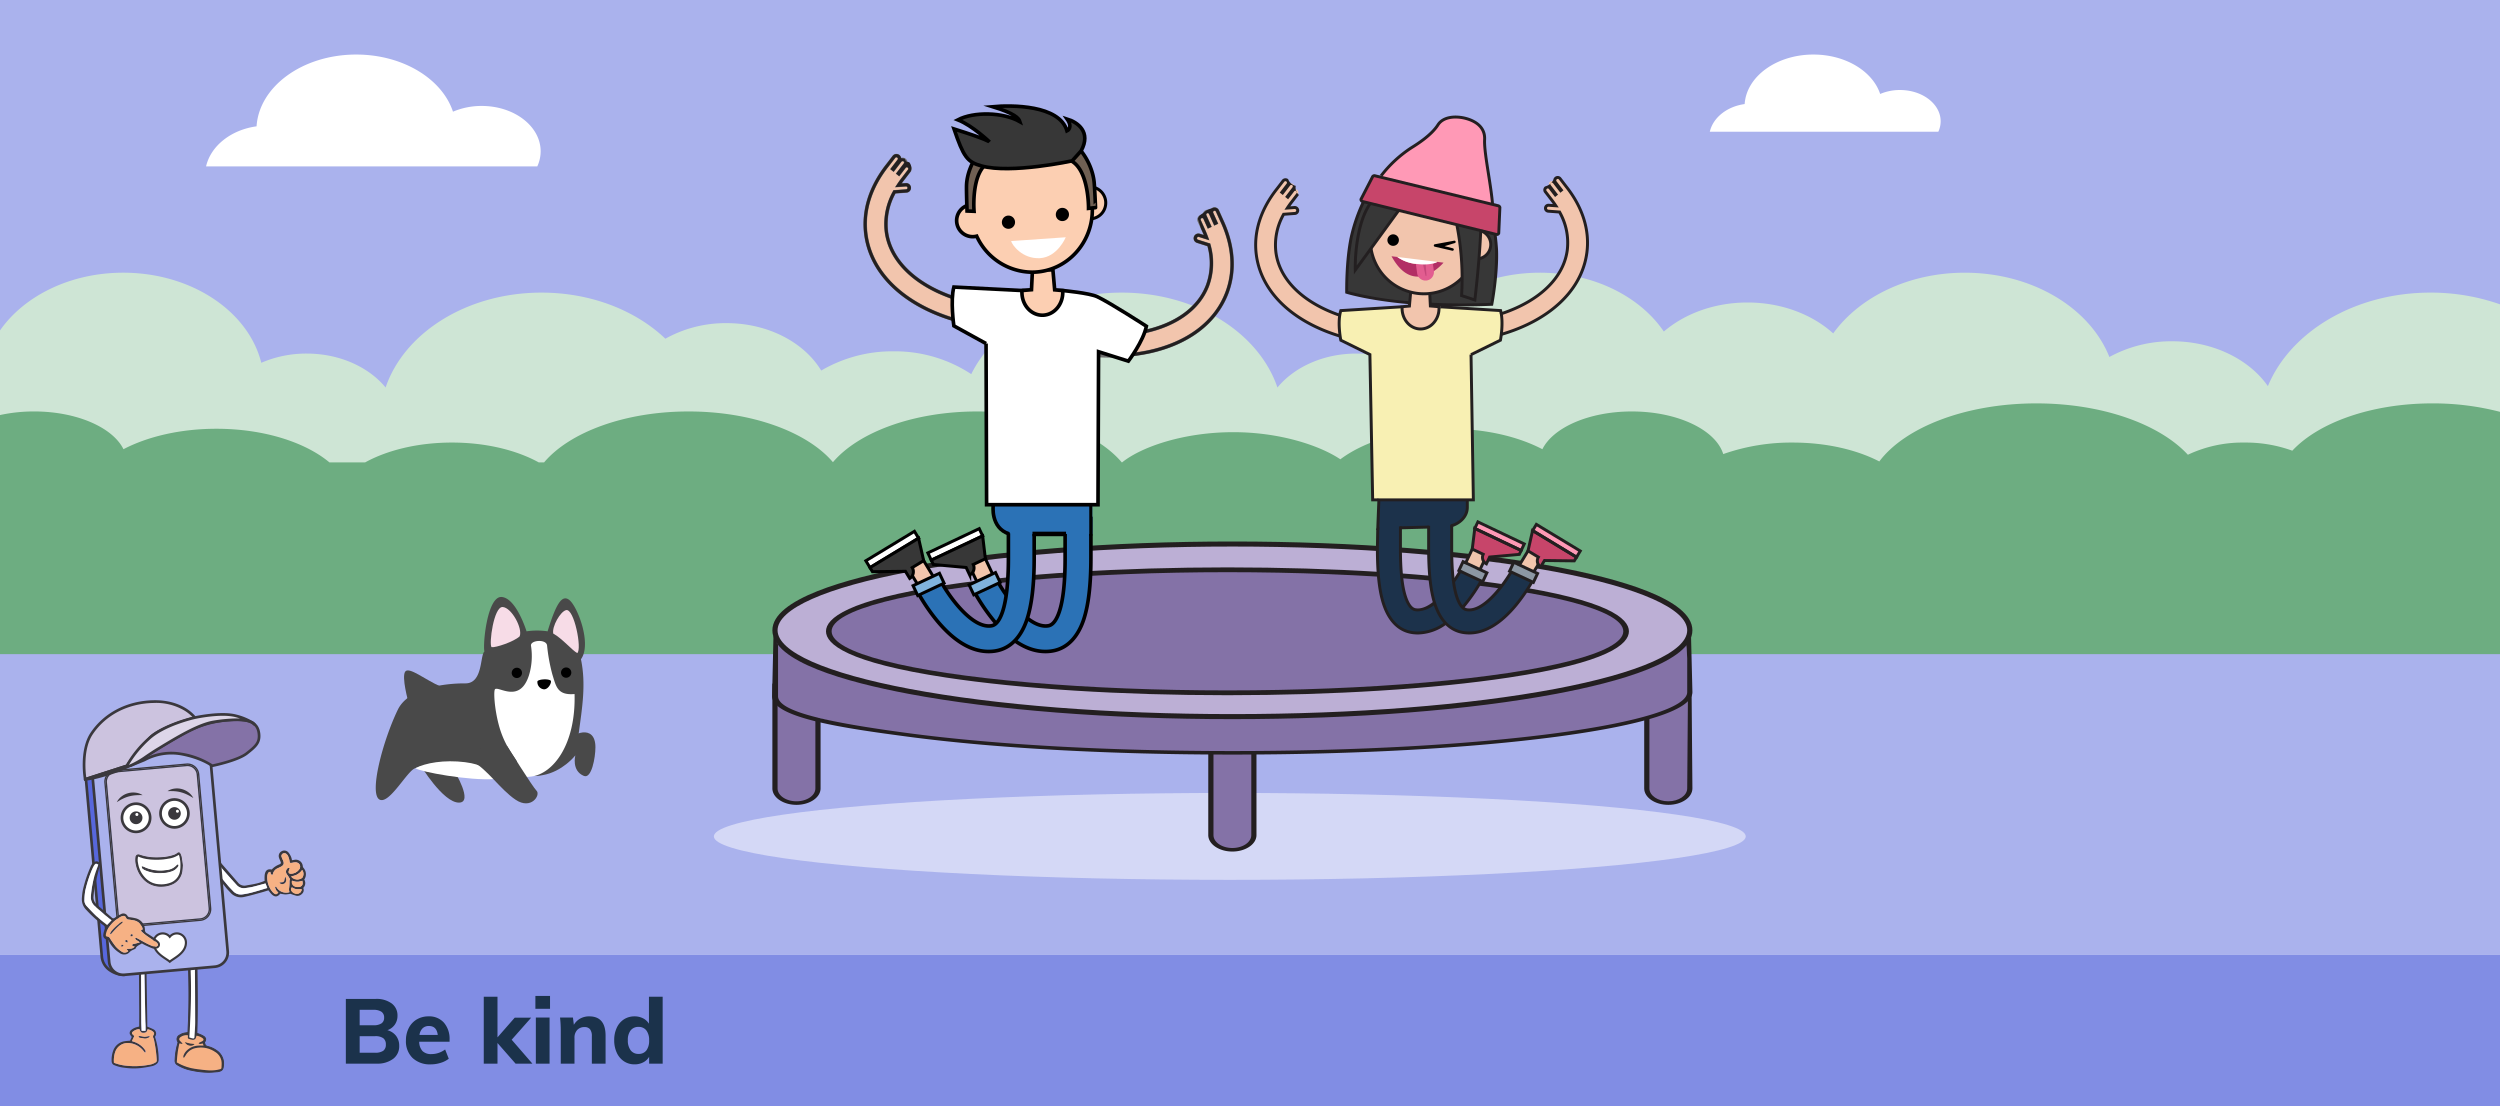 <svg xmlns="http://www.w3.org/2000/svg" xmlns:xlink="http://www.w3.org/1999/xlink" width="825" height="365" viewBox="0 0 825 365">
  <rect x="0" y="0" width="825" height="365" fill="#808080" stroke="none"/>
  <defs>
    <clipPath id="clip-People_are_being_mean_to_others_online_3">
      <rect width="825" height="365"/>
    </clipPath>
  </defs>
  <g id="People_are_being_mean_to_others_online_3" data-name="People are being mean to others online 3" clip-path="url(#clip-People_are_being_mean_to_others_online_3)">
    <rect width="825" height="365" fill="#fff"/>
    <g id="Group_20337" data-name="Group 20337">
      <path id="Path_154918" data-name="Path 154918" d="M0,0H825V315H0Z" fill="#aab2ed"/>
      <path id="Path_154917" data-name="Path 154917" d="M0,0H825V50H0Z" transform="translate(0 315)" fill="#818de4"/>
      <path id="Path_154916" data-name="Path 154916" d="M15.84-11.04a5.349,5.349,0,0,1,2.88,1.89,5.316,5.316,0,0,1,1.02,3.3,5.142,5.142,0,0,1-2.01,4.275A8.627,8.627,0,0,1,12.27,0H2.13V-21.36h9.84a8.444,8.444,0,0,1,5.265,1.485A4.846,4.846,0,0,1,19.17-15.81a4.985,4.985,0,0,1-.885,2.94A4.991,4.991,0,0,1,15.84-11.04ZM6.69-12.66h4.5a4.736,4.736,0,0,0,2.685-.615,2.16,2.16,0,0,0,.885-1.9,2.231,2.231,0,0,0-.885-1.95,4.646,4.646,0,0,0-2.685-.63H6.69ZM11.73-3.6a4.6,4.6,0,0,0,2.745-.645A2.407,2.407,0,0,0,15.33-6.3a2.486,2.486,0,0,0-.855-2.1,4.523,4.523,0,0,0-2.745-.66H6.69V-3.6ZM36.36-7.23H26.34a4.59,4.59,0,0,0,1.11,3.105,4.027,4.027,0,0,0,2.94.975,7.361,7.361,0,0,0,2.34-.39,7.462,7.462,0,0,0,2.16-1.14l1.2,3.06A7.98,7.98,0,0,1,33.4-.255a10.889,10.889,0,0,1-3.225.5,8.317,8.317,0,0,1-6.03-2.115A7.653,7.653,0,0,1,21.96-7.65a8.8,8.8,0,0,1,.945-4.125A6.882,6.882,0,0,1,25.56-14.6a7.494,7.494,0,0,1,3.87-1,6.449,6.449,0,0,1,5.07,2.085A8.14,8.14,0,0,1,36.36-7.89Zm-6.81-5.19a2.914,2.914,0,0,0-2.085.75A3.76,3.76,0,0,0,26.43-9.48h6.03Q32.1-12.42,29.55-12.42ZM58.14,0,52.17-6.81V0H47.64V-22.08h4.53V-8.67l5.7-6.51H63.3L56.85-7.89,63.69,0Zm6.69-15.21h4.53V0H64.83Zm4.68-7.14v4.26H64.68v-4.26ZM82.44-15.6q5.4,0,5.4,6.39V0H83.31V-9a3.729,3.729,0,0,0-.585-2.325,2.216,2.216,0,0,0-1.845-.735,3.134,3.134,0,0,0-2.4.96,3.62,3.62,0,0,0-.9,2.58V0H73.05V-10.86a35.364,35.364,0,0,0-.24-4.35h4.26l.3,2.4a5.6,5.6,0,0,1,2.115-2.07A6.014,6.014,0,0,1,82.44-15.6Zm24.24-6.48V0h-4.47V-2.25a4.787,4.787,0,0,1-1.95,1.83,6.049,6.049,0,0,1-2.85.66,6.2,6.2,0,0,1-3.48-1,6.694,6.694,0,0,1-2.385-2.82A9.641,9.641,0,0,1,90.69-7.74a9.443,9.443,0,0,1,.855-4.125,6.559,6.559,0,0,1,2.37-2.76,6.315,6.315,0,0,1,3.5-.975,6.032,6.032,0,0,1,2.79.645,4.752,4.752,0,0,1,1.95,1.785v-8.91ZM98.73-3.21a3.077,3.077,0,0,0,2.58-1.155,5.3,5.3,0,0,0,.9-3.315,5.18,5.18,0,0,0-.915-3.285A3.086,3.086,0,0,0,98.73-12.12a3.179,3.179,0,0,0-2.61,1.14,5,5,0,0,0-.93,3.24,5.3,5.3,0,0,0,.93,3.345A3.128,3.128,0,0,0,98.73-3.21Z" transform="translate(112 351)" fill="#1b324b"/>
    </g>
    <g id="Group_20343" data-name="Group 20343" transform="translate(27 231.078)">
      <path id="Path_154096_1_" d="M20.959,112.193c.17.225.32.441.486.636a6.861,6.861,0,0,0,.7.776c1.026.891,1.808.791,2.734-.315a11.52,11.52,0,0,0,1.707.26,10.549,10.549,0,0,0,1.637-.22,17.1,17.1,0,0,0,1.968.656,1.976,1.976,0,0,0,1.828-.621,1.634,1.634,0,0,0,.441-1.963,2.257,2.257,0,0,0,.33-2.764,3.132,3.132,0,0,0-.285-3.89,1.216,1.216,0,0,1-.2-.551,2.315,2.315,0,0,0-2.5-2.108,2.7,2.7,0,0,0-.29.045c-.25.04-.506.08-.781.12a5.869,5.869,0,0,0-.31-1.137,5.8,5.8,0,0,0-.9-1.467,1.779,1.779,0,0,0-2.313-.29,1.753,1.753,0,0,0-.731,2.138c.115.386.305.756.456,1.132.24.606.215.716-.391,1.016a6.512,6.512,0,0,0-2.483,1.682c-1.412-.3-2.113.32-2.333,1.767a12.713,12.713,0,0,0-.015,1.953,15.586,15.586,0,0,1-3.375,1.041c-.876.2-1.772.32-2.659.486a2.7,2.7,0,0,1-2.744-.926q-2.561-2.982-5.147-5.943c-.611-.706-1.192-1.432-1.838-2.1a2.932,2.932,0,0,0-2.423-.981,1.449,1.449,0,0,0-1.227,2.358,5.091,5.091,0,0,0,.411.566q3.169,3.951,6.349,7.9c.421.521.911.981,1.357,1.482a4.6,4.6,0,0,0,4.611,1.422c1.988-.416,3.936-1.006,5.9-1.537C19.613,112.629,20.274,112.4,20.959,112.193Zm1.287-5.087c.08-.12.18-.21.2-.31a2.623,2.623,0,0,1,1.637-1.908c.285-.145.581-.27.866-.416,1.117-.561,1.307-1.1.8-2.263a8.9,8.9,0,0,1-.406-.961.911.911,0,0,1,.345-1.157.994.994,0,0,1,1.277.16,1.823,1.823,0,0,1,.471.616,7.024,7.024,0,0,1,.466,1.487c.14.866.105.871,1,.731a5.048,5.048,0,0,1,.951-.12,1.491,1.491,0,0,1,1.447.791,1.421,1.421,0,0,1-.29,1.617,3.244,3.244,0,0,1-2.323,1.237c-.941.065-1.182-.27-.856-1.137.085-.23.175-.461.285-.756-.21-.025-.33-.08-.421-.045a1.452,1.452,0,0,0-.636,2.233,11.723,11.723,0,0,1,1.036,1.622,1.621,1.621,0,0,0-.175.546,13.565,13.565,0,0,1-.175,2.7,3.291,3.291,0,0,0,.17,1.006,2.079,2.079,0,0,1-.381.115,3.7,3.7,0,0,1-3.7-1.442c-.14-.205-.25-.541-.681-.451a2.546,2.546,0,0,0,1.087,1.878c-.5.651-.776.736-1.312.381a3,3,0,0,1-.756-.711,7.558,7.558,0,0,1-1.6-4.872,3.267,3.267,0,0,1,.18-.931.857.857,0,0,1,.836-.651c.135.37.035.871.656,1.006Zm-21.605-5a1.3,1.3,0,0,1,1.692-.451A4.862,4.862,0,0,1,3.705,102.7c.936,1.036,1.788,2.148,2.7,3.2q2.013,2.3,4.081,4.551a3.088,3.088,0,0,0,2.839,1.011c.836-.115,1.672-.22,2.494-.416,1.382-.33,2.744-.726,4.191-1.112l.566,1.5c-1.647.486-3.194.976-4.767,1.4a25.049,25.049,0,0,1-3.32.691,3.443,3.443,0,0,1-3.119-.991c-.616-.661-1.262-1.292-1.838-1.983C5.408,108,3.3,105.434,1.2,102.875c-.185-.23-.345-.476-.556-.766Zm27.884,5.418a4.8,4.8,0,0,0,3.59-2.043,2.065,2.065,0,0,1,.386,1.622,1.67,1.67,0,0,1-.391.926,2.583,2.583,0,0,1-3.585-.506Zm3.615,1.5c.361,1.322-.09,1.963-1.307,1.968a3.515,3.515,0,0,1-.606-.035,1.634,1.634,0,0,1-1.457-1.793c.005-.055.015-.115.025-.17a4.138,4.138,0,0,0,3.345.03Zm-.21,2.779a1.388,1.388,0,0,1-1.031,1.392,2.09,2.09,0,0,1-2.048-.621,1.1,1.1,0,0,1-.145-1.377c1.2.676,1.352.706,3.225.606Z" transform="translate(40.616 -49.461)" fill="#3a383d"/>
      <path id="Path_154097_1_" d="M5.507,107.975c-.616-.135-.521-.636-.666-1.006a.857.857,0,0,0-.836.651,3.3,3.3,0,0,0-.18.931,7.549,7.549,0,0,0,1.6,4.872,3.191,3.191,0,0,0,.756.711c.541.361.816.27,1.312-.381a2.54,2.54,0,0,1-1.087-1.878c.431-.09.536.245.681.451a3.7,3.7,0,0,0,3.7,1.442,2.079,2.079,0,0,0,.381-.115,3.449,3.449,0,0,1-.17-1.006,13.613,13.613,0,0,0,.175-2.7,1.881,1.881,0,0,1,.175-.546,11.554,11.554,0,0,0-1.036-1.622,1.453,1.453,0,0,1,.636-2.233c.09-.035.21.02.421.045-.11.3-.2.526-.285.756-.32.866-.085,1.2.856,1.137a3.254,3.254,0,0,0,2.323-1.237,1.423,1.423,0,0,0,.29-1.617,1.5,1.5,0,0,0-1.447-.791,6.028,6.028,0,0,0-.951.12c-.9.135-.861.135-1-.731a7.024,7.024,0,0,0-.466-1.487,1.823,1.823,0,0,0-.471-.616,1,1,0,0,0-1.277-.16.913.913,0,0,0-.345,1.157,10.237,10.237,0,0,0,.406.961c.506,1.157.31,1.7-.8,2.263-.285.145-.581.27-.866.416A2.623,2.623,0,0,0,5.7,107.664C5.687,107.764,5.587,107.854,5.507,107.975ZM9.8,108.6c.511,1.011.27,1.863-.431,2.228a1.093,1.093,0,0,1-1.467-.31c.155-.015.3-.04.436-.045.936-.055,1.127-.23,1.292-1.162C9.668,109.076,9.738,108.841,9.8,108.6Z" transform="translate(57.355 -50.329)" fill="#f6b184"/>
      <path id="Path_154098_1_" d="M25.49,104.545c.21.29.371.536.556.756,2.108,2.559,4.216,5.122,6.339,7.666.576.691,1.227,1.322,1.838,1.983a3.443,3.443,0,0,0,3.119.991,25.051,25.051,0,0,0,3.32-.691c1.567-.416,3.119-.911,4.767-1.4l-.566-1.5c-1.447.386-2.814.781-4.191,1.112-.816.2-1.657.3-2.493.416a3.088,3.088,0,0,1-2.839-1.011q-2.058-2.253-4.076-4.546c-.921-1.051-1.767-2.163-2.7-3.2a5.057,5.057,0,0,0-1.372-1.036A1.311,1.311,0,0,0,25.49,104.545Z" transform="translate(15.767 -51.896)" fill="#fff"/>
      <path id="Path_154099_1_" d="M1.622,113.933a2.577,2.577,0,0,0,3.58.506,1.67,1.67,0,0,0,.391-.926,2.07,2.07,0,0,0-.386-1.622A4.793,4.793,0,0,1,1.622,113.933Z" transform="translate(67.519 -55.866)" fill="#f6b184"/>
      <path id="Path_154100_1_" d="M5.539,118.94a4.179,4.179,0,0,1-3.345-.03,1.638,1.638,0,0,0,1.262,1.938c.055.01.11.02.17.025a3.515,3.515,0,0,0,.606.035C5.449,120.9,5.9,120.257,5.539,118.94Z" transform="translate(67.217 -59.372)" fill="#f6b184"/>
      <path id="Path_154101_1_" d="M6.228,123.9c-1.868.1-2.023.07-3.225-.611a1.105,1.105,0,0,0,.145,1.377,2.09,2.09,0,0,0,2.048.621A1.369,1.369,0,0,0,6.228,123.9Z" transform="translate(66.313 -61.558)" fill="#f6b184"/>
      <path id="Path_154102_1_" d="M14.952,116.39c-.06.24-.13.471-.17.711-.16.931-.35,1.1-1.292,1.162-.14.01-.28.03-.436.045a1.093,1.093,0,0,0,1.467.31C15.222,118.248,15.463,117.4,14.952,116.39Z" transform="translate(52.196 -58.113)" fill="#3a383d"/>
      <path id="Path_154103_1_" d="M75.947,105.22c-2.579.23-7.135-1.682-7.6-5.753L62.779,37.16a4.683,4.683,0,0,1,4.246-5.082l30.793-2.754c5.307-.476,6.449,5.608,6.449,5.608" transform="translate(-61.733 -14.628)" fill="#5767dc"/>
      <path id="Path_154104_1_" d="M75.064,105.229c.165,0,.325-.005.481-.02l-.08-.886c-2.248.2-6.674-1.462-7.11-5.363l-5.573-62.3a4.243,4.243,0,0,1,3.845-4.6L97.42,29.308c4.832-.431,5.928,5.017,5.973,5.247l.876-.165c-.01-.065-1.277-6.474-6.925-5.968L66.552,31.176A5.134,5.134,0,0,0,61.9,36.743L67.478,99.05a6.588,6.588,0,0,0,3.209,4.827A8.536,8.536,0,0,0,75.064,105.229Z" transform="translate(-61.295 -14.177)" fill="#3a383d"/>
      <path id="Path_154105_1_" d="M106.185,193.058c-.23.06-.476.12-.711.185a4.635,4.635,0,0,0-1.908.936,1.242,1.242,0,0,0-.476,1.357,4.149,4.149,0,0,0,.651.931l-.571,1.267a15.716,15.716,0,0,0-1.993.205,4.758,4.758,0,0,0-3.63,3.26,8.478,8.478,0,0,0-.451,3.335,1.338,1.338,0,0,0,.871,1.272,11.773,11.773,0,0,0,3.2.831,22.371,22.371,0,0,0,5.458.13,38.887,38.887,0,0,0,3.946-.676,3.423,3.423,0,0,0,1.232-.591,1.768,1.768,0,0,0,.8-1.522,23.718,23.718,0,0,0-1.212-7.5.25.25,0,0,1,.025-.105,1.572,1.572,0,0,0-.631-2.443c-.581-.315-1.217-.541-1.933-.851,0-.481.005-1.056,0-1.627q-.128-8.787-.27-17.58a14.218,14.218,0,0,0-.165-1.722,1.337,1.337,0,0,0-.21-.576,1.245,1.245,0,0,0-1.192-.571,1.026,1.026,0,0,0-.841.906,4.768,4.768,0,0,0-.085,1.1q.045,7.27.1,14.54C106.2,189.362,106.185,191.18,106.185,193.058Zm1.968,8.667c.21-.556.22-.566-.07-.981a7.042,7.042,0,0,0-3.69-2.664c-.185-.06-.371-.135-.6-.215.18-.4.32-.731.486-1.061.235-.471.426-.556-.145-1.041-.451-.386-.431-.726.03-1.082a3.922,3.922,0,0,1,2.078-.8c.436,1.1.681,1.3,1.492,1.242.746-.05.976-.265,1.222-1.167a3.949,3.949,0,0,1,1.7.706c.436.33.581.741.305,1.142a.954.954,0,0,0-.04,1.137,2.78,2.78,0,0,1,.175.666,41.474,41.474,0,0,1,.871,6.574.679.679,0,0,1-.33.686,5.37,5.37,0,0,1-2.253.816,25.217,25.217,0,0,1-7.711.27,15.012,15.012,0,0,1-3.825-.941,9.1,9.1,0,0,1,.431-3.61,4.378,4.378,0,0,1,4.606-2.894,6.788,6.788,0,0,1,4.767,2.639c.14.175.3.335.506.576Zm-1.177-7.27c-.04-1.046-.1-2.013-.105-2.974q-.053-9.351-.08-18.7a2.25,2.25,0,0,1,.01-.551,4.065,4.065,0,0,1,.28-.621c.851.255.851.265.831,1.026-.015.506-.035,1.016-.025,1.522q.158,8.449.32,16.894c.01.576.06,1.152.075,1.727.015.541.005,1.087.005,1.672Z" transform="translate(-87.249 -85.377)" fill="#3a383d"/>
      <path id="Path_154106_1_" d="M108.675,224.551c-.21-.24-.366-.4-.506-.576a6.824,6.824,0,0,0-4.767-2.639A4.378,4.378,0,0,0,98.8,224.23a9.2,9.2,0,0,0-.431,3.61,15.012,15.012,0,0,0,3.825.941,25.538,25.538,0,0,0,7.711-.27,5.3,5.3,0,0,0,2.253-.816.679.679,0,0,0,.33-.686,42.829,42.829,0,0,0-.871-6.574,2.78,2.78,0,0,0-.175-.666.955.955,0,0,1,.04-1.137c.275-.4.13-.811-.305-1.142a3.888,3.888,0,0,0-1.7-.706c-.245.9-.476,1.117-1.222,1.167-.811.055-1.056-.145-1.492-1.242a3.923,3.923,0,0,0-2.078.8c-.461.355-.481.7-.03,1.082.571.486.381.571.145,1.041-.165.325-.305.666-.486,1.061.23.085.416.155.6.215a7.041,7.041,0,0,1,3.69,2.664C108.9,223.99,108.886,224,108.675,224.551Zm-2.123-5.287.07-.235a5.462,5.462,0,0,1,.641.08,4.148,4.148,0,0,0,2.574-.01c.07-.025.175.05.355.105a2.369,2.369,0,0,1-1.958.526c-.566-.1-1.232.02-1.682-.466Z" transform="translate(-87.772 -108.203)" fill="#f6b184"/>
      <path id="Path_154107_1_" d="M105.883,195.072h1.312c0-.586.01-1.127-.005-1.672-.015-.576-.065-1.152-.075-1.727q-.165-8.442-.32-16.894c-.01-.506.01-1.016.025-1.522.025-.761.02-.771-.831-1.026a4.064,4.064,0,0,0-.28.621,2.026,2.026,0,0,0-.01.551q.038,9.351.08,18.7C105.783,193.064,105.843,194.025,105.883,195.072Z" transform="translate(-86.156 -85.994)" fill="#fff"/>
      <path id="Path_154108_1_" d="M102.93,221.58c.451.486,1.117.366,1.682.471a2.357,2.357,0,0,0,1.958-.526c-.18-.055-.29-.135-.355-.105a4.148,4.148,0,0,1-2.574.01,5.475,5.475,0,0,0-.641-.08Z" transform="translate(-84.15 -110.52)" fill="#3a383d"/>
      <path id="Path_154109_1_" d="M63.963,194.573a.221.221,0,0,1,.03-.08c.621-.866.551-1.412-.335-2.018a8.162,8.162,0,0,0-1.367-.656c-.27-.115-.556-.2-.8-.285.225-7.676.125-15.291.02-22.9a36.954,36.954,0,0,0-.361-3.936,1.672,1.672,0,0,0-1.958-1.2.738.738,0,0,0-.561.771c.005,1.252.005,2.5.04,3.75.215,6.8.315,13.614-.015,20.419-.045.921-.075,1.848-.115,2.824-.31.05-.576.1-.841.14a4.612,4.612,0,0,0-1.993.756,1.466,1.466,0,0,0-.611,1.983c.02.04.045.08.07.12a.732.732,0,0,1,.005.646,22.309,22.309,0,0,0-.881,5.538,1.543,1.543,0,0,0,.776,1.507,13.781,13.781,0,0,0,4.772,1.808,26.519,26.519,0,0,0,5.438.631c1.011.015,2.028-.115,3.044-.175a1.35,1.35,0,0,0,.205-.03c1.237-.27,1.592-.641,1.712-1.888a5.17,5.17,0,0,0-2.343-5.147A8.173,8.173,0,0,0,65.13,195.9a1.123,1.123,0,0,1-1-.881A2.338,2.338,0,0,0,63.963,194.573Zm-6.88,4.982.17.035c.21-.32.431-.636.631-.956a4.834,4.834,0,0,1,3.295-2.233,8.345,8.345,0,0,1,6.3,1.272,4.4,4.4,0,0,1,2.168,3.88c.005.416-.035.831-.04,1.252a.54.54,0,0,1-.471.571,11.566,11.566,0,0,1-4.266.35c-1.427-.12-2.854-.29-4.266-.516a16.453,16.453,0,0,1-5.743-2.073,33.838,33.838,0,0,1,.851-6.274c.371,0,.646.3,1.046.075-.14-.155-.25-.28-.371-.406a5.822,5.822,0,0,1-.561-.606.719.719,0,0,1,.055-.951,3.3,3.3,0,0,1,2.624-.786,4.145,4.145,0,0,1-.005.611.5.5,0,0,0,.34.606l.06.015a9.928,9.928,0,0,0,1.077.265,1.027,1.027,0,0,0,1.207-.781c.055-.17.105-.345.17-.556a4.294,4.294,0,0,1,1.933.756c.5.386.5.691-.025,1.026-.29.185-.621.3-.931.466a1.647,1.647,0,0,0-.3.265c.476.376.921.11,1.382.04l.275.691c-.671,0-1.257-.05-1.828.01a5.751,5.751,0,0,0-4.286,2.258,4.9,4.9,0,0,0-.566,1.177c-.045.13.045.335.07.516ZM59,192.881c.055-.926.125-1.777.16-2.634.13-3.029.3-6.063.355-9.1.1-5,.015-10.009-.305-15.006-.035-.511-.06-1.016-.08-1.527a.482.482,0,0,1,.315-.556,1.148,1.148,0,0,1,1.307.956.218.218,0,0,0,.005.025c.03,1.577.075,3.149.085,4.722.04,6,.085,12,.085,18,0,1.617-.14,3.24-.225,4.857-.03.541-.185.666-.7.556a7.644,7.644,0,0,1-1-.3Z" transform="translate(-23.517 -81.615)" fill="#3a383d"/>
      <path id="Path_154110_1_" d="M65.256,204.381c.666,0,1.337-.055,1.988-.11.31-.025.621-.05.926-.07a1.219,1.219,0,0,0,.23-.035c1.312-.285,1.7-.721,1.828-2.018a5.314,5.314,0,0,0-2.408-5.282,8.279,8.279,0,0,0-2.814-1.277c-.541-.12-.791-.335-.891-.771a1.7,1.7,0,0,0-.125-.335.5.5,0,0,0-.035-.075,1.667,1.667,0,0,0,.411-1.227,1.6,1.6,0,0,0-.791-.991,5.62,5.62,0,0,0-1.072-.531c-.11-.045-.215-.09-.32-.135a5.9,5.9,0,0,0-.586-.21l-.125-.04c.225-7.736.12-15.392.02-22.8a32.708,32.708,0,0,0-.315-3.57l-.045-.381a1.551,1.551,0,0,0-.741-1.056,1.755,1.755,0,0,0-1.407-.27.892.892,0,0,0-.666.916v.3c.005,1.132.005,2.308.04,3.46.19,6.048.335,13.2-.015,20.409-.03.631-.055,1.257-.08,1.9l-.03.8-.175.03c-.19.03-.366.06-.546.09a4.739,4.739,0,0,0-2.053.781,1.616,1.616,0,0,0-.641,2.193c.02.035.035.065.055.1a.584.584,0,0,1,0,.531A21.745,21.745,0,0,0,54,200.075l-.015.2a1.679,1.679,0,0,0,.841,1.642,14.033,14.033,0,0,0,4.822,1.828,26.816,26.816,0,0,0,5.468.636Zm-5.888-40.942a1.658,1.658,0,0,1,.866.275,1.245,1.245,0,0,1,.606.841l.05.381a32.159,32.159,0,0,1,.31,3.54c.1,7.44.205,15.131-.02,22.9l-.005.11.1.035c.075.025.15.05.23.08a5.677,5.677,0,0,1,.556.2c.11.045.215.09.325.14a5.477,5.477,0,0,1,1.016.5,1.346,1.346,0,0,1,.666.8,1.4,1.4,0,0,1-.371,1.011.356.356,0,0,0-.04.09l-.025.08.02.05c.02.045.04.09.055.135a1.462,1.462,0,0,1,.105.28,1.273,1.273,0,0,0,1.117.991,7.939,7.939,0,0,1,2.714,1.232,5.048,5.048,0,0,1,2.278,5.007c-.115,1.172-.416,1.5-1.6,1.757a1.1,1.1,0,0,1-.185.025c-.31.02-.621.045-.931.07-.691.055-1.407.115-2.1.105a26.584,26.584,0,0,1-5.408-.631,13.645,13.645,0,0,1-4.722-1.783,1.387,1.387,0,0,1-.711-1.372l.015-.2a21.606,21.606,0,0,1,.861-5.3.881.881,0,0,0-.015-.761,1.327,1.327,0,0,1,.366-1.838c.04-.025.08-.05.125-.075a4.46,4.46,0,0,1,1.933-.731c.18-.03.355-.06.551-.09l.416-.07.04-1.046c.025-.646.05-1.272.08-1.9.355-7.215.205-14.38.015-20.434-.035-1.147-.04-2.318-.04-3.45v-.3a.6.6,0,0,1,.456-.631,1.506,1.506,0,0,1,.3-.025Zm6.574,40.331a10.748,10.748,0,0,0,3.064-.416.687.687,0,0,0,.581-.711c.005-.17.01-.34.02-.511.01-.24.025-.5.02-.741a4.558,4.558,0,0,0-2.238-4.006,8.493,8.493,0,0,0-6.4-1.292,4.979,4.979,0,0,0-3.39,2.3c-.135.22-.28.436-.426.651l-.13.19-.01-.05a.641.641,0,0,1-.03-.275,4.883,4.883,0,0,1,.546-1.142,5.559,5.559,0,0,1,4.181-2.2,10.319,10.319,0,0,1,1.182-.02c.2.005.411.01.631.01h.22l-.4-1-.115.02a2.686,2.686,0,0,0-.335.075,1.079,1.079,0,0,1-.791.01.688.688,0,0,1,.13-.11c.12-.065.24-.12.366-.175a3.844,3.844,0,0,0,.571-.3c.305-.2.451-.391.461-.606s-.125-.431-.426-.661a4.449,4.449,0,0,0-2-.786l-.13-.025-.21.686a.884.884,0,0,1-1.041.681,6.631,6.631,0,0,1-.771-.18c-.1-.025-.19-.055-.285-.08a.348.348,0,0,1-.31-.381l.015-.075a2.71,2.71,0,0,0,.01-.451c0-.06-.005-.12-.005-.18v-.115l-.115-.025a3.429,3.429,0,0,0-2.769.831.857.857,0,0,0-.065,1.137,3.2,3.2,0,0,0,.391.436c.065.06.125.125.185.19s.14.155.22.24a.909.909,0,0,1-.366-.065,1.5,1.5,0,0,0-.421-.09h-.115l-.03.11a26.561,26.561,0,0,0-.761,5.142c-.03.386-.06.771-.1,1.157l-.01.1.08.045A16.642,16.642,0,0,0,60.41,203.2c1.357.215,2.794.391,4.281.516C65.121,203.755,65.537,203.77,65.942,203.77Zm-3.3-7.546a8.48,8.48,0,0,1,4.591,1.417,4.27,4.27,0,0,1,2.1,3.76c.005.24-.01.486-.02.726-.01.17-.02.345-.02.521-.005.25-.09.35-.366.431a11.384,11.384,0,0,1-4.211.345c-1.477-.125-2.909-.3-4.256-.516a16.19,16.19,0,0,1-5.613-2.008l.09-1.066a27.31,27.31,0,0,1,.716-4.967,1.586,1.586,0,0,1,.22.06.881.881,0,0,0,.791-.02l.16-.09-.245-.27c-.09-.1-.17-.19-.25-.275-.065-.07-.13-.135-.2-.2a2.673,2.673,0,0,1-.356-.4.566.566,0,0,1,.05-.771,3.2,3.2,0,0,1,2.363-.756v.07a2.144,2.144,0,0,1-.01.4.638.638,0,0,0,.466.771c.015.005.03.005.045.01.1.025.19.05.28.08a6.369,6.369,0,0,0,.811.19,1.163,1.163,0,0,0,1.367-.886l.135-.431a3.867,3.867,0,0,1,1.737.706c.21.165.315.3.31.416s-.115.23-.325.37a4.15,4.15,0,0,1-.536.275c-.13.06-.26.115-.386.185a.911.911,0,0,0-.225.19.925.925,0,0,1-.1.1l-.13.115.135.11a1.225,1.225,0,0,0,1.192.14c.065-.015.125-.035.19-.045l.15.371c-.14,0-.27-.005-.406-.01a9.873,9.873,0,0,0-1.217.02,5.853,5.853,0,0,0-4.391,2.318,4.926,4.926,0,0,0-.586,1.212.768.768,0,0,0,.02.451,1.51,1.51,0,0,1,.035.16l.015.105.371.075.255-.386c.145-.22.3-.436.431-.661a4.683,4.683,0,0,1,3.2-2.163,7.181,7.181,0,0,1,1.617-.18Zm-2.534-3.009a.555.555,0,0,0,.34-.1.839.839,0,0,0,.23-.631c.025-.436.05-.871.08-1.307.075-1.167.15-2.368.15-3.56,0-5.237-.035-10.565-.07-15.712l-.015-2.288c-.005-1.087-.03-2.193-.055-3.26-.01-.486-.02-.976-.03-1.462a1.223,1.223,0,0,0-.551-.916,1.1,1.1,0,0,0-.951-.205.627.627,0,0,0-.416.706c.015.456.04.956.08,1.532.31,4.8.411,9.7.305,14.991-.045,2.218-.145,4.476-.245,6.659-.035.811-.075,1.622-.11,2.433-.025.581-.065,1.152-.105,1.762-.02.285-.04.571-.055.866l-.005.115.11.035c.12.04.235.08.345.115a6.009,6.009,0,0,0,.666.2,1.972,1.972,0,0,0,.3.025Zm-.621-29.191a.947.947,0,0,1,.526.19.915.915,0,0,1,.426.681c.01.491.02.976.03,1.467.025,1.066.05,2.173.055,3.255l.015,2.288c.035,5.147.07,10.475.07,15.712,0,1.177-.075,2.378-.15,3.54-.025.436-.055.871-.08,1.307-.01.23-.05.366-.115.416s-.2.05-.406.005a4.58,4.58,0,0,1-.631-.19c-.075-.025-.16-.055-.24-.08.015-.255.035-.506.05-.751.04-.611.08-1.187.105-1.767.035-.811.07-1.622.11-2.433.1-2.183.205-4.441.245-6.669.105-5.3.005-10.209-.305-15.016-.035-.571-.065-1.066-.08-1.522-.01-.3.1-.375.21-.411a.6.6,0,0,1,.165-.02Z" transform="translate(-23.353 -81.459)" fill="#3a383d"/>
      <path id="Path_154111_1_" d="M57.772,228.16c-.025-.18-.12-.386-.06-.536a4.9,4.9,0,0,1,.566-1.177,5.751,5.751,0,0,1,4.286-2.258c.571-.06,1.152-.01,1.828-.01l-.275-.691c-.461.07-.9.34-1.382-.04a1.5,1.5,0,0,1,.3-.265c.305-.165.641-.275.931-.466.521-.335.526-.641.025-1.026a4.294,4.294,0,0,0-1.933-.756c-.065.215-.115.385-.17.556a1.024,1.024,0,0,1-1.207.781,9.929,9.929,0,0,1-1.077-.265.488.488,0,0,1-.416-.556.264.264,0,0,1,.015-.06,4.148,4.148,0,0,0,.005-.611,3.3,3.3,0,0,0-2.624.786.708.708,0,0,0-.055.951,5.867,5.867,0,0,0,.561.606c.115.125.23.255.371.406-.406.225-.681-.07-1.046-.075a33.78,33.78,0,0,0-.851,6.274A16.555,16.555,0,0,0,61.3,231.8c1.412.225,2.839.4,4.266.516a11.565,11.565,0,0,0,4.266-.35c.33-.1.466-.245.471-.571.01-.416.045-.831.04-1.247a4.4,4.4,0,0,0-2.168-3.88,8.314,8.314,0,0,0-6.3-1.272,4.834,4.834,0,0,0-3.295,2.233c-.2.325-.421.641-.631.956Zm.776-4.867c.486.135.861.27,1.252.345.411.08.836.1,1.272.14a1.966,1.966,0,0,1-2.524-.486Z" transform="translate(-24.205 -110.219)" fill="#f6b184"/>
      <path id="Path_154112_1_" d="M73.01,193.476c.381.12.686.245,1,.31.516.105.671-.015.7-.556.085-1.617.225-3.24.225-4.857,0-6-.045-12-.085-18-.01-1.577-.055-3.149-.085-4.722a1.148,1.148,0,0,0-1.282-.991.038.038,0,0,0-.025,0,.49.49,0,0,0-.315.556c.02.511.045,1.016.08,1.527.325,5,.406,10,.305,15.006-.06,3.034-.225,6.063-.355,9.1C73.135,191.7,73.07,192.55,73.01,193.476Z" transform="translate(-37.531 -82.21)" fill="#fff"/>
      <path id="Path_154113_1_" d="M74.08,225.84a1.966,1.966,0,0,0,2.524.486c-.436-.045-.861-.065-1.272-.14C74.941,226.11,74.566,225.975,74.08,225.84Z" transform="translate(-39.738 -112.762)" fill="#3a383d"/>
      <path id="Path_154114_1_" d="M75.4,226.487a1.428,1.428,0,0,0,.971-.315l.24-.22-.325-.035c-.135-.015-.27-.025-.4-.04a7.7,7.7,0,0,1-.856-.105,7.547,7.547,0,0,1-.8-.21c-.14-.04-.285-.085-.441-.13l-.391-.11.225.34a2.144,2.144,0,0,0,1.5.811A2.609,2.609,0,0,0,75.4,226.487Zm.315-.325a1.725,1.725,0,0,1-.556.015,2.111,2.111,0,0,1-.841-.275c.215.065.431.12.651.165a6.329,6.329,0,0,0,.746.1Z" transform="translate(-39.408 -112.502)" fill="#3a383d"/>
      <path id="Path_154115_1_" d="M55.812,34.7,85.6,32.041a4.683,4.683,0,0,1,5.082,4.246h0l5.593,62.558a4.683,4.683,0,0,1-4.246,5.082h0L62.241,106.59a4.683,4.683,0,0,1-5.082-4.246h0l-5.6-62.553A4.688,4.688,0,0,1,55.812,34.7Z" transform="translate(-48.142 -15.989)" fill="#aab2ed"/>
      <path id="Path_154116_1_" d="M61.37,106.605c.15,0,.305-.005.461-.02l29.787-2.664a5.131,5.131,0,0,0,4.652-5.568L90.671,35.8a5.13,5.13,0,0,0-5.563-4.652h0L55.321,33.813a5.134,5.134,0,0,0-4.652,5.568l5.6,62.558A5.131,5.131,0,0,0,61.37,106.605Zm.386-.906a4.243,4.243,0,0,1-4.6-3.845L51.556,39.3A4.243,4.243,0,0,1,55.4,34.7l29.782-2.664a4.239,4.239,0,0,1,4.6,3.845l5.6,62.553a4.239,4.239,0,0,1-3.845,4.6Z" transform="translate(-47.691 -15.543)" fill="#3a383d"/>
      <g id="Group_19774_1_" transform="translate(7.401 20.852)">
        <path id="Path_154117_1_" d="M-113.452-29.1l23.533-2.1a2.531,2.531,0,0,1,.275-.01,3.042,3.042,0,0,1,3.024,2.769L-82.669,15.7A3.046,3.046,0,0,1-85.428,19l-23.533,2.1a3.042,3.042,0,0,1-3.3-2.759L-116.211-25.8a3.036,3.036,0,0,1,2.759-3.3Z" transform="translate(117.113 32.102)" fill="#ccc3df"/>
        <path id="Path_154118_1_" d="M-117.078-29.476a3.932,3.932,0,0,1,2.664-1.4l23.533-2.1a3.93,3.93,0,0,1,4.266,3.565l3.951,44.137a3.934,3.934,0,0,1-3.565,4.266l-23.533,2.1c-.12.01-.24.015-.355.015a3.929,3.929,0,0,1-3.905-3.58l-3.951-44.137A3.923,3.923,0,0,1-117.078-29.476Zm-.456,2.829,3.951,44.137a3.479,3.479,0,0,0,3.78,3.159h0l23.533-2.1a3.479,3.479,0,0,0,3.159-3.78h0l-3.951-44.137a3.479,3.479,0,0,0-3.78-3.159l-23.533,2.1a3.48,3.48,0,0,0-3.159,3.78c.005-.005.005,0,0,0Z" transform="translate(117.991 32.992)" fill="#3a383d"/>
        <path id="Path_154119_1_" d="M-113.934-29.991l23.533-2.1a3.482,3.482,0,0,1,3.78,3.159L-82.67,15.2a3.482,3.482,0,0,1-3.159,3.78h0l-23.533,2.1a3.482,3.482,0,0,1-3.78-3.159h0l-3.951-44.137a3.484,3.484,0,0,1,3.159-3.78Zm-2.719,3.745,3.951,44.137a3.042,3.042,0,0,0,3.3,2.759l23.533-2.1a3.046,3.046,0,0,0,2.759-3.3l-3.951-44.137a3.038,3.038,0,0,0-3.024-2.769c-.09,0-.185.005-.275.01l-23.533,2.1a3.042,3.042,0,0,0-2.759,3.3Z" transform="translate(117.555 32.551)" fill="#3a383d"/>
      </g>
      <ellipse id="Ellipse_2044_1_" cx="4.596" cy="4.596" rx="4.596" ry="4.596" transform="translate(25.976 32.761)" fill="#fff"/>
      <path id="Path_154120_1_" d="M81.672,74.624a5.042,5.042,0,1,0-5.092-4.992A5.046,5.046,0,0,0,81.672,74.624Zm-.09-9.193a4.151,4.151,0,1,1-4.111,4.191h0a4.156,4.156,0,0,1,4.111-4.191Z" transform="translate(-51.05 -32.224)" fill="#3a383d"/>
      <ellipse id="Ellipse_2045_1_" cx="4.642" cy="4.641" rx="4.642" ry="4.641" transform="translate(13.258 34.148)" fill="#fff"/>
      <path id="Path_154121_1_" d="M106.937,77.484a5.087,5.087,0,1,0-5.137-5.037h0A5.091,5.091,0,0,0,106.937,77.484Zm-.1-9.283a4.2,4.2,0,1,1-4.156,4.241h0a4.206,4.206,0,0,1,4.156-4.241Z" transform="translate(-88.988 -33.607)" fill="#3a383d"/>
      <ellipse id="Ellipse_2046_1_" cx="2.088" cy="2.088" rx="2.088" ry="2.088" transform="translate(28.484 35.269)" fill="#3a383d"/>
      <ellipse id="Ellipse_2047_1_" cx="0.496" cy="0.496" rx="0.496" ry="0.496" transform="translate(31.058 36.136)" fill="#fff"/>
      <ellipse id="Ellipse_2048_1_" cx="2.113" cy="2.113" rx="2.113" ry="2.113" transform="translate(15.786 36.676)" fill="#3a383d"/>
      <ellipse id="Ellipse_2049_1_" cx="0.501" cy="0.501" rx="0.501" ry="0.501" transform="translate(17.669 37.202)" fill="#fff"/>
      <path id="Path_154122_1_" d="M96.793,104.708c-.11-.791-.22-1.772-.4-2.744a4.282,4.282,0,0,0-.441-1.152c-.16-.305-.4-.3-.681-.09a4.314,4.314,0,0,1-.941.576,14.714,14.714,0,0,1-4.1.856,22.284,22.284,0,0,1-3.61.025,16.121,16.121,0,0,1-3.3-.631c-.225-.07-.451-.145-.676-.21-.681-.2-1.056.04-1.157.751a6.54,6.54,0,0,0,.115,2.293A9.888,9.888,0,0,0,83.875,109a7.683,7.683,0,0,0,6.419,2.559,8.171,8.171,0,0,0,2.984-.671,5.427,5.427,0,0,0,3.375-4.581C96.708,105.85,96.733,105.374,96.793,104.708Zm-1.187-3.47a4.048,4.048,0,0,1,.185.486,12.5,12.5,0,0,1,.24,4.7,4.9,4.9,0,0,1-3.265,4.021,8.387,8.387,0,0,1-3.55.486,6.618,6.618,0,0,1-3.88-1.412,8.842,8.842,0,0,1-3.159-5.528,4.726,4.726,0,0,1,.02-2.2,11.6,11.6,0,0,0,3.425.916,21.022,21.022,0,0,0,6.719-.235A7.66,7.66,0,0,0,95.606,101.238Z" transform="translate(-63.612 -50.217)" fill="#3a383d"/>
      <path id="Path_154123_1_" d="M89.686,111.6c.16,0,.32-.005.481-.01a8.264,8.264,0,0,0,3.039-.681,5.57,5.57,0,0,0,3.46-4.7c.04-.315.065-.631.09-1,.015-.19.03-.391.05-.616v-.03c-.03-.215-.06-.451-.09-.691-.085-.631-.175-1.352-.305-2.058a4.507,4.507,0,0,0-.456-1.2.535.535,0,0,0-.35-.305.681.681,0,0,0-.556.165l-.045.03a3.923,3.923,0,0,1-.866.526,14.425,14.425,0,0,1-4.056.846,21.426,21.426,0,0,1-3.585.025,16.169,16.169,0,0,1-3.275-.626c-.1-.03-.2-.06-.29-.09-.13-.04-.255-.085-.386-.12a.934.934,0,0,0-1.247.426.918.918,0,0,0-.1.446,6.739,6.739,0,0,0,.115,2.348,9.949,9.949,0,0,0,2.3,4.692A7.811,7.811,0,0,0,89.686,111.6Zm6.825-7.02c-.02.22-.035.416-.05.6-.03.366-.055.681-.09.986a5.305,5.305,0,0,1-3.29,4.461,7.894,7.894,0,0,1-2.929.656,7.483,7.483,0,0,1-6.3-2.509,9.657,9.657,0,0,1-2.233-4.556,6.381,6.381,0,0,1-.11-2.243.809.809,0,0,1,.29-.606.837.837,0,0,1,.676-.02c.125.035.255.075.381.115.1.03.2.065.3.1a16.412,16.412,0,0,0,3.335.636,22.029,22.029,0,0,0,3.635-.025,14.786,14.786,0,0,0,4.136-.866,4.058,4.058,0,0,0,.936-.566l.04-.03a.422.422,0,0,1,.31-.115.267.267,0,0,1,.15.155,4.051,4.051,0,0,1,.426,1.112c.125.7.22,1.412.305,2.043q.045.353.09.676Zm-6.81,6.389a7.9,7.9,0,0,0,2.989-.511,5.062,5.062,0,0,0,3.355-4.136,12.58,12.58,0,0,0-.245-4.757,1.936,1.936,0,0,0-.115-.325q-.038-.083-.075-.18l-.07-.18-.155.115a7.7,7.7,0,0,1-3.2,1.217,21,21,0,0,1-6.669.23,11.521,11.521,0,0,1-3.385-.9l-.16-.07-.045.165A4.74,4.74,0,0,0,81.9,103.9a8.929,8.929,0,0,0,3.215,5.618,6.766,6.766,0,0,0,3.966,1.442c.215.005.421.005.621.01Zm5.708-9.633.005.015a1.81,1.81,0,0,1,.1.275,12.314,12.314,0,0,1,.24,4.646,4.786,4.786,0,0,1-3.169,3.905,8.173,8.173,0,0,1-3.485.476,6.488,6.488,0,0,1-3.8-1.382,8.631,8.631,0,0,1-3.1-5.438,4.632,4.632,0,0,1-.02-1.963,12,12,0,0,0,3.3.856,21.3,21.3,0,0,0,6.764-.235,8.269,8.269,0,0,0,3.164-1.157Z" transform="translate(-63.48 -50.082)" fill="#3a383d"/>
      <path id="Path_154124_1_" d="M96.26,101.9A7.83,7.83,0,0,1,93,103.142a21.167,21.167,0,0,1-6.719.235,11.454,11.454,0,0,1-3.425-.916,4.661,4.661,0,0,0-.02,2.2A8.82,8.82,0,0,0,86,110.187a6.63,6.63,0,0,0,3.88,1.412,8.409,8.409,0,0,0,3.55-.486,4.912,4.912,0,0,0,3.265-4.021,12.6,12.6,0,0,0-.24-4.7A4.147,4.147,0,0,0,96.26,101.9Zm-.33,3.37c.035.1.06.14.05.17a1.016,1.016,0,0,1-.1.21,3.86,3.86,0,0,1-2.048,1.527,10.006,10.006,0,0,1-2.839.546,11.74,11.74,0,0,1-5.838-.941,4.353,4.353,0,0,1-.831-.551c-.06-.045-.04-.19-.065-.35a3.652,3.652,0,0,1,.4.13,12.782,12.782,0,0,0,7.791,1.056,4.977,4.977,0,0,0,3.124-1.532,2.791,2.791,0,0,1,.361-.265Z" transform="translate(-64.266 -50.878)" fill="#fff"/>
      <path id="Path_154125_1_" d="M96.037,108.63a2.054,2.054,0,0,0-.361.27,4.989,4.989,0,0,1-3.124,1.532,12.777,12.777,0,0,1-7.791-1.056,3.654,3.654,0,0,0-.4-.13c.025.16.01.305.065.35a4.352,4.352,0,0,0,.831.551,11.74,11.74,0,0,0,5.838.941,9.835,9.835,0,0,0,2.839-.546,3.86,3.86,0,0,0,2.048-1.527,1.014,1.014,0,0,0,.1-.21C96.1,108.77,96.067,108.735,96.037,108.63Z" transform="translate(-64.374 -54.239)" fill="#3a383d"/>
      <path id="Path_154126_1_" d="M89.9,111.044c.366,0,.736-.015,1.117-.04a10.252,10.252,0,0,0,2.879-.551,3.922,3.922,0,0,0,2.118-1.592,1.375,1.375,0,0,0,.115-.245.279.279,0,0,0-.02-.18.691.691,0,0,1-.03-.08l-.065-.2-.165.12c-.04.03-.08.055-.12.085a1.149,1.149,0,0,0-.26.205,4.792,4.792,0,0,1-3.039,1.482,12.582,12.582,0,0,1-7.706-1.041,2.123,2.123,0,0,0-.25-.09l-.165-.05-.235-.075.04.24c.01.05.01.1.015.145a.377.377,0,0,0,.11.3l.06.045a4.228,4.228,0,0,0,.8.521A11.425,11.425,0,0,0,89.9,111.044Zm5.868-2.353-.005.01a3.667,3.667,0,0,1-1.973,1.467,10.04,10.04,0,0,1-2.8.536,11.529,11.529,0,0,1-5.768-.931,4.337,4.337,0,0,1-.746-.486l-.04-.03a.11.11,0,0,1-.005-.04.878.878,0,0,1,.16.06,12.848,12.848,0,0,0,7.881,1.072,5.106,5.106,0,0,0,3.215-1.577A.6.6,0,0,1,95.772,108.691Z" transform="translate(-64.279 -54.004)" fill="#3a383d"/>
      <path id="Path_154127_1_" d="M82.722,61.3a5.28,5.28,0,0,0-1.562-1.858,6.281,6.281,0,0,0-2.213-1.1,5.937,5.937,0,0,0-2.463-.165,5.45,5.45,0,0,0-1.192.29,3.674,3.674,0,0,0-.556.245,4.891,4.891,0,0,0-.526.3c.416.025.8-.025,1.182-.01s.756-.005,1.127.045a10.412,10.412,0,0,1,2.148.361,11.451,11.451,0,0,1,2.048.766A19.239,19.239,0,0,1,82.722,61.3Z" transform="translate(-45.921 -29.019)" fill="#3a383d"/>
      <path id="Path_154128_1_" d="M116.152,61.686a5.192,5.192,0,0,0-2.283-.821,6.206,6.206,0,0,0-2.463.165,5.972,5.972,0,0,0-2.218,1.092,5.667,5.667,0,0,0-.886.846,4.938,4.938,0,0,0-.361.491c-.11.17-.215.34-.31.521.371-.185.676-.421,1.016-.6a11.212,11.212,0,0,1,1-.526,10.518,10.518,0,0,1,2.038-.766,11.642,11.642,0,0,1,2.158-.366A18.8,18.8,0,0,1,116.152,61.686Z" transform="translate(-96.085 -30.362)" fill="#3a383d"/>
      <path id="Path_154130_1_" d="M4.335,108.792c.09-.035.21.02.421.045-.11.3-.2.526-.285.756-.32.866-.085,1.2.856,1.137a3.254,3.254,0,0,0,2.323-1.237,1.423,1.423,0,0,0,.29-1.617,1.5,1.5,0,0,0-1.447-.791,5.494,5.494,0,0,0-.951.12C4.641,107.34,3.469,109.113,4.335,108.792Z" transform="translate(63.864 -53.465)" fill="#f6b184"/>
      <path id="Path_154131_1_" d="M1.842,114.163a2.578,2.578,0,0,0,3.58.506,1.67,1.67,0,0,0,.391-.926,2.07,2.07,0,0,0-.386-1.622A4.793,4.793,0,0,1,1.842,114.163Z" transform="translate(67.189 -55.981)" fill="#f6b184"/>
      <path id="Path_154132_1_" d="M5.755,119.16a4.179,4.179,0,0,1-3.345-.03,1.638,1.638,0,0,0,1.262,1.938c.055.01.11.02.17.025a3.515,3.515,0,0,0,.606.035C5.665,121.123,6.12,120.482,5.755,119.16Z" transform="translate(66.891 -59.481)" fill="#f6b184"/>
      <path id="Path_154133_1_" d="M6.438,124.121c-1.868.1-2.023.07-3.225-.611a1.105,1.105,0,0,0,.145,1.377,2.09,2.09,0,0,0,2.048.621A1.375,1.375,0,0,0,6.438,124.121Z" transform="translate(65.998 -61.668)" fill="#f6b184"/>
      <path id="Path_154134_1_" d="M86.741,153.68a3.02,3.02,0,0,1,3.014,3.014c0,3.425-3.865,5.107-5.182,6.2l-.15.125-.15-.125c-1.317-1.1-5.182-2.784-5.182-6.2a3,3,0,0,1,5.332-1.893A2.983,2.983,0,0,1,86.741,153.68Z" transform="translate(-55.398 -76.732)" fill="#fff"/>
      <path id="Path_154135_1_" d="M84.063,163.129l.376-.315c.255-.21.616-.451,1.041-.731,1.7-1.127,4.271-2.829,4.271-5.743a3.381,3.381,0,0,0-3.37-3.37h0a3.326,3.326,0,0,0-2.313.951,3.35,3.35,0,0,0-5.688,2.418c0,2.914,2.574,4.616,4.276,5.743.421.28.786.521,1.036.731Zm2.318-9.448a2.667,2.667,0,0,1,2.659,2.659c0,2.534-2.283,4.046-3.956,5.152-.4.265-.751.5-1.021.716-.275-.215-.621-.451-1.021-.711-1.672-1.107-3.956-2.624-3.956-5.157a2.639,2.639,0,0,1,2.619-2.659h.02a2.63,2.63,0,0,1,2.063.991l.275.345.275-.345a2.606,2.606,0,0,1,2.043-.991Z" transform="translate(-55.038 -76.378)" fill="#3a383d"/>
      <path id="Path_154136_1_" d="M104.064,127.869a6.066,6.066,0,0,0-.376.8,8.037,8.037,0,0,0-.426,1.672,1.324,1.324,0,0,0,1.207,1.592.747.747,0,0,1,.6.481,9.492,9.492,0,0,0,3.485,3.91,2.526,2.526,0,0,0,2.739.32c.446-.235.766-.7,1.192-.971a10.116,10.116,0,0,1,1.337-.621.127.127,0,0,0,.06-.055c.355-.976,1.322-1.222,2.128-1.752.32.18.671.4,1.041.571.826.381,1.647.786,2.5,1.087a2.532,2.532,0,0,0,1.3.055,1.364,1.364,0,0,0,.721-2.318,7.78,7.78,0,0,0-1.287-1.036c-.891-.606-1.8-1.192-2.709-1.762a1.055,1.055,0,0,1-.561-1,4.02,4.02,0,0,0-3.034-3.88,17.543,17.543,0,0,0-2.038-.365.9.9,0,0,1-.671-.391,1.536,1.536,0,0,0-2.158-.626,13.339,13.339,0,0,0-2.073,1.2.654.654,0,0,1-.921-.01c-.005-.005-.01-.015-.02-.02-1.657-1.462-3.34-2.9-5-4.356a3,3,0,0,1-1.066-2.589,26.213,26.213,0,0,1,.441-3.365c.486-2.273,1.051-4.526,1.612-6.779.11-.431.205-.786-.185-1.122a1.15,1.15,0,0,0-1.292-.3,3.557,3.557,0,0,0-1.026.781,3.168,3.168,0,0,0-.516.936,42.473,42.473,0,0,0-2.554,7.7,21.458,21.458,0,0,0-.32,2.714,4.978,4.978,0,0,0,1.582,3.951,38.543,38.543,0,0,0,6.164,5.4C103.989,127.739,104.009,127.794,104.064,127.869Zm7.43,7.926a1.639,1.639,0,0,1-2.043.22,10.327,10.327,0,0,1-2.023-1.682,29.524,29.524,0,0,1-1.808-2.564c-.21-.3-.325-.681-.821-.721-.566-.045-.746-.265-.656-.806a4.982,4.982,0,0,1,.476-1.482,10.774,10.774,0,0,1,4.021-4.081,4.116,4.116,0,0,1,.821-.391c.691-.24,1.021-.125,1.332.536a.9.9,0,0,0,.826.566c.576.055,1.147.17,1.717.265a3.63,3.63,0,0,1,2.954,2.959c-.621.255-.7.391-.305.776a15.012,15.012,0,0,0,1.717,1.417c.941.671,1.923,1.292,2.879,1.948a2.058,2.058,0,0,1,.531.511.581.581,0,0,1-.035.826.566.566,0,0,1-.391.155,2.273,2.273,0,0,1-1.051-.085,18.037,18.037,0,0,1-2.038-.906c-1.006-.521-1.983-1.087-2.979-1.627-.255-.135-.521-.335-.841-.06.22.721,1.056.746,1.512,1.367-.6.15-1.122.285-1.647.416a4.755,4.755,0,0,0-.641.15.409.409,0,0,0-.205.31.427.427,0,0,0,.22.3,3.914,3.914,0,0,0,.631.17,1.826,1.826,0,0,1-1.212.676c-.451.06-.906.085-1.5.14Zm-9.884-28.54c-.075.235-.125.421-.2.6a34.017,34.017,0,0,0-1.838,6.539,31.546,31.546,0,0,0-.4,3.29A3.854,3.854,0,0,0,100.544,121c1.472,1.3,2.959,2.574,4.451,3.85.305.26.641.486.986.746l-1.487,1.557c-1.152-.951-2.288-1.793-3.315-2.754-1.187-1.112-2.293-2.313-3.41-3.5a2.766,2.766,0,0,1-.731-2.063,19.656,19.656,0,0,1,.275-2.964,41.356,41.356,0,0,1,2.544-7.706,3.865,3.865,0,0,1,.491-.861c.376-.451.616-.451,1.262-.055Z" transform="translate(-96.179 -52.999)" fill="#3a383d"/>
      <path id="Path_154137_1_" d="M105.017,153.776l-.571-.691c.6-.055,1.051-.08,1.5-.14a1.867,1.867,0,0,0,1.212-.676,3.457,3.457,0,0,1-.631-.17.427.427,0,0,1-.22-.3.409.409,0,0,1,.205-.31,4.583,4.583,0,0,1,.641-.15c.526-.13,1.046-.26,1.647-.416-.456-.621-1.292-.646-1.512-1.367.325-.275.591-.075.841.06,1,.541,1.973,1.107,2.979,1.627a18.032,18.032,0,0,0,2.038.906,2.272,2.272,0,0,0,1.051.085.582.582,0,0,0,.576-.591.566.566,0,0,0-.155-.391,2.059,2.059,0,0,0-.531-.511c-.956-.656-1.938-1.277-2.879-1.948a14.109,14.109,0,0,1-1.717-1.417c-.4-.386-.315-.521.305-.776a3.63,3.63,0,0,0-2.954-2.959c-.571-.1-1.142-.21-1.717-.265a.905.905,0,0,1-.826-.566c-.31-.661-.641-.776-1.332-.536a4.253,4.253,0,0,0-.821.391,10.811,10.811,0,0,0-4.021,4.081,4.983,4.983,0,0,0-.476,1.482c-.09.546.09.761.656.806.5.04.611.421.821.721a28.475,28.475,0,0,0,1.808,2.564A10.324,10.324,0,0,0,102.959,154,1.659,1.659,0,0,0,105.017,153.776Zm-1.968-9.749.165.19c-.686.626-1.4,1.232-2.048,1.888s-1.267,1.382-1.9,2.078l-.2-.13a4.881,4.881,0,0,1,.411-.826,16.581,16.581,0,0,1,3.57-3.2Zm1.767,6.83c-.315-.075-.546-.06-.636-.165a.489.489,0,0,1-.025-.476.476.476,0,0,1,.476-.035c.115.12.11.355.185.676Zm.971-2.018c.07-.275.06-.511.155-.561a.483.483,0,0,1,.466.05.469.469,0,0,1-.02.466c-.075.085-.305.03-.6.045Zm-3.059,3.395c.06-.26.07-.511.13-.521a.891.891,0,0,1,.5.08c.025.01.015.305-.05.34a2.045,2.045,0,0,1-.576.1Z" transform="translate(-89.702 -70.98)" fill="#f6b184"/>
      <path id="Path_154138_1_" d="M132.692,108.072c-.651-.4-.891-.4-1.252.065a3.654,3.654,0,0,0-.491.861A41.372,41.372,0,0,0,128.4,116.7a19.655,19.655,0,0,0-.275,2.964,2.746,2.746,0,0,0,.731,2.063c1.117,1.187,2.223,2.388,3.41,3.5,1.026.961,2.158,1.8,3.315,2.754l1.487-1.557c-.35-.26-.686-.486-.986-.746-1.487-1.277-2.979-2.554-4.451-3.85a3.859,3.859,0,0,1-1.372-3.325,31.7,31.7,0,0,1,.4-3.29,33.758,33.758,0,0,1,1.838-6.539C132.567,108.492,132.617,108.307,132.692,108.072Z" transform="translate(-127.261 -53.816)" fill="#fff"/>
      <path id="Path_154139_1_" d="M124.726,145.89a16.591,16.591,0,0,0-3.575,3.2,4.536,4.536,0,0,0-.411.826l.2.13c.631-.7,1.237-1.412,1.9-2.078s1.362-1.262,2.048-1.888Z" transform="translate(-111.383 -72.843)" fill="#3a383d"/>
      <path id="Path_154140_1_" d="M118.231,158.808c-.08-.32-.075-.551-.185-.676a.477.477,0,0,0-.476.035.489.489,0,0,0,.025.476C117.69,158.748,117.916,158.733,118.231,158.808Z" transform="translate(-103.116 -78.931)" fill="#3a383d"/>
      <path id="Path_154141_1_" d="M114.236,154.9c.3-.015.526.04.6-.045a.469.469,0,0,0,.02-.466.483.483,0,0,0-.466-.05C114.3,154.392,114.3,154.628,114.236,154.9Z" transform="translate(-98.149 -77.044)" fill="#3a383d"/>
      <path id="Path_154142_1_" d="M120.41,161.75a1.886,1.886,0,0,0,.576-.105c.065-.04.08-.33.05-.34a.937.937,0,0,0-.5-.08C120.48,161.244,120.47,161.489,120.41,161.75Z" transform="translate(-107.383 -80.496)" fill="#3a383d"/>
      <path id="Path_154143_1_" d="M73.634,26.526S71.967,17.1,75.767,11.44C79.633,5.682,86.532,1.09,96.191.895S109.8,6.187,109.8,6.187,99.12,9.051,95.375,12.436s-7.946,9.633-7.946,9.633Z" transform="translate(-72.534 -0.444)" fill="#ccc3df"/>
      <path id="Path_154144_1_" d="M72.253,26.662l14.425-4.652.085-.13c.04-.06,4.216-6.244,7.876-9.553,3.62-3.28,14.14-6.124,14.245-6.149l.626-.17-.376-.526C108.97,5.252,104.929-.19,95.15,0,86.408.18,78.832,4.1,74.366,10.745c-2.023,3.014-2.514,7.05-2.569,9.9a31.209,31.209,0,0,0,.366,5.508Zm13.859-5.408L72.964,25.5c-.27-2.013-1.021-9.548,2.143-14.25C79.408,4.842,86.723,1.066,95.17.9a18.413,18.413,0,0,1,10.144,2.483,12.867,12.867,0,0,1,2.669,2.123c-2.438.7-10.665,3.2-13.935,6.164a62.742,62.742,0,0,0-7.936,9.583Z" transform="translate(-71.498 0)" fill="#3a383d"/>
      <path id="Path_154145_1_" d="M35.566,26.14a18.663,18.663,0,0,1,12.182-1.993c6.86,1.277,10.219,3.9,10.219,3.9s8.382-1.692,11.411-4.076,4.306-3.615,4.026-6.409-1.808-5.227-9.679-4.621a35.664,35.664,0,0,0-16.133,5.007c-4,2.178-16.708,10.1-16.708,10.1Z" transform="translate(-14.948 -6.413)" fill="#8472a7"/>
      <path id="Path_154146_1_" d="M57.2,28.073l.2-.04c.345-.07,8.517-1.742,11.6-4.166,2.969-2.338,4.5-3.7,4.2-6.8-.4-4.036-3.44-5.538-10.154-5.017a36.29,36.29,0,0,0-16.313,5.062c-3.961,2.163-16.6,10.029-16.728,10.109l.4.791,4.742-1.933A18.358,18.358,0,0,1,47,24.148c6.679,1.242,10,3.78,10.034,3.805Zm8.181-15.231c5.648,0,6.7,2.048,6.925,4.316.25,2.534-.8,3.6-3.86,6.013-2.664,2.1-9.774,3.68-11.03,3.951a26.5,26.5,0,0,0-10.239-3.855A19.126,19.126,0,0,0,35.4,24.929c4.026-2.478,9.418-5.758,11.757-7.035A35.041,35.041,0,0,1,63.1,12.942C63.936,12.872,64.692,12.842,65.378,12.842Z" transform="translate(-14.287 -5.967)" fill="#3a383d"/>
      <path id="Path_154147_1_" d="M33.97,30.755c.741.35,13.173-2.649,19.387-6.965,1.477-1.026,3.27-2.218,4.406-2.909,5.893-3.575,13.274-8.141,18.541-9.038s12.177-1.287,13.514.806c0,0-1.137-1.487-6.089-2.819s-13.589.586-13.589.586S59.982,12.63,54.879,17.451c-5.408,5.107-7.115,8.852-7.115,8.852Z" transform="translate(-32.869 -4.673)" fill="#ddd6e9"/>
      <path id="Path_154148_1_" d="M33.706,30.76c2.3,0,13.769-3.074,19.487-7.05,1.612-1.122,3.335-2.258,4.381-2.894l.646-.4c5.678-3.44,12.748-7.731,17.74-8.582,5.553-.946,10.179-.941,12.167-.065a3.949,3.949,0,0,1,.916.711.447.447,0,0,0,.606.085.438.438,0,0,0,.115-.6,2.749,2.749,0,0,0-1.187-.961,19.364,19.364,0,0,0-5.157-2.048c-5-1.342-13.444.506-13.8.581-.416.09-10.335,2.293-15.472,7.145A34.689,34.689,0,0,0,47.02,25.5L33.405,29.888a.445.445,0,0,0-.285.561.472.472,0,0,0,.235.265A.847.847,0,0,0,33.706,30.76Zm-.015-.871ZM83.566,10.236a50.381,50.381,0,0,0-7.756.726c-5.162.881-12.307,5.217-18.05,8.707l-.646.391c-1.061.646-2.8,1.793-4.426,2.924a29.92,29.92,0,0,1-4.677,2.574,36.021,36.021,0,0,1,6.76-8.222c4.957-4.682,14.951-6.9,15.051-6.925.085-.02,8.587-1.878,13.379-.591.546.145,1.041.3,1.492.441-.371-.015-.746-.025-1.127-.025Z" transform="translate(-32.45 -4.232)" fill="#3a383d"/>
    </g>
    <g id="Group_20250" data-name="Group 20250" transform="translate(7999 -4895)">
      <g id="Group_20245" data-name="Group 20245" transform="translate(-7975.566 4773.169)">
        <path id="Path_154542" data-name="Path 154542" d="M802.049,284.151c-25.021,0-46.237,12.943-53.646,30.865-6.167-8.828-18.009-14.806-31.61-14.806a42.638,42.638,0,0,0-20.7,5.187c-6.379-16.122-25.326-27.816-47.71-27.816-18.588,0-34.807,8.065-43.426,20.033-6.9-6.249-17.013-10.2-28.292-10.2-10.909,0-20.728,3.694-27.6,9.589-7.848-11.564-23.225-19.423-40.909-19.423-22.557,0-41.357,12.783-45.57,29.734a37.483,37.483,0,0,0-14.975-3.046c-10.9,0-20.489,4.454-26.057,11.2-6.107-18.038-26.818-31.315-51.433-31.315-22.524,0-41.784,11.117-49.572,26.827.095.025.074.048-.043.07a45.815,45.815,0,0,0-25.662-7.525A46.367,46.367,0,0,0,271,309.876c-5.593-9.259-17.5-15.652-31.279-15.652a40.832,40.832,0,0,0-20.15,5.14c-9.771-9.3-24.455-15.212-40.883-15.212-24.614,0-45.327,13.277-51.433,31.315-5.568-6.741-15.155-11.2-26.057-11.2a37.483,37.483,0,0,0-14.975,3.046c-4.213-16.951-23.013-29.734-45.569-29.734-17.5,0-32.737,7.7-40.658,19.067v81.144H825V288.018A68.8,68.8,0,0,0,802.049,284.151Z" transform="translate(-23.434 -65.759)" fill="#cee5d5"/>
        <path id="Path_154543" data-name="Path 154543" d="M802.669,367.039c-20.131,0-37.586,6.342-46.208,15.613a44.833,44.833,0,0,0-15.707-2.686A42.4,42.4,0,0,0,722,383.988c-9.286-10.061-28.187-16.949-49.993-16.949-23.37,0-43.4,7.912-51.837,19.161-7.473-3.866-17.507-6.233-28.541-6.233a67.756,67.756,0,0,0-22.962,3.8c-2.476-7.986-15.034-14.064-30.161-14.064-14.1,0-25.963,5.279-29.518,12.46-8.007-4.182-18.8-6.746-30.676-6.746-14.764,0-27.851,3.964-35.993,10.072-6.966-4.661-20.166-8.95-35.314-8.95-16.235,0-30.236,4.756-36.717,9.974h-.1c-8.388-9.93-26.588-16.81-47.693-16.81-21.055,0-39.212,6.849-47.626,16.74-8.416-9.891-26.573-16.74-47.627-16.74-21.106,0-39.306,6.88-47.694,16.81h-1.761c-7.344-4.047-17.467-6.548-28.645-6.548s-21.3,2.5-28.647,6.548H108.714c-8.007-6.686-21.72-11.1-37.294-11.1-11.876,0-22.668,2.565-30.675,6.746-3.556-7.181-15.421-12.46-29.52-12.46A52.75,52.75,0,0,0,0,370.886V449.78H825V369.827A87.947,87.947,0,0,0,802.669,367.039Z" transform="translate(-23.434 -112.09)" fill="#6dad81"/>
      </g>
      <ellipse id="Ellipse_2116" data-name="Ellipse 2116" cx="170.263" cy="14.338" rx="170.263" ry="14.338" transform="translate(-7763.425 5156.675)" fill="#d4d8f6"/>
      <path id="Path_154850" data-name="Path 154850" d="M4117.158,3531.6c0,2.675-3.177,4.843-7.1,4.843h0c-3.92,0-7.1-2.168-7.1-4.843v-48.285c0-2.675,3.176-4.843,7.1-4.843h0c3.919,0,7.1,2.168,7.1,4.843Z" transform="translate(-11702.373 1638.981)" fill="#8472a7"/>
      <path id="Path_154844" data-name="Path 154844" d="M4368.71,3519.41c0,2.675-3.178,4.843-7.1,4.843h0c-3.918,0-7.1-2.168-7.1-4.843V3488.6l14.193-4.844Z" transform="translate(-11810.072 1635.76)" fill="#8472a7"/>
      <path id="Path_154861" data-name="Path 154861" d="M3865.606,3519.18c0,2.675-3.176,4.843-7.1,4.843h0c-3.918,0-7.1-2.168-7.1-4.843v-35.8l14.192,4.11Z" transform="translate(-11594.674 1635.99)" fill="#8472a7"/>
      <path id="Path_154845" data-name="Path 154845" d="M4141.753,3453.135l-1.572,1.053c-23.581-6.987-76.418-11.854-137.819-11.854-60.067,0-111.939,4.659-136.242,11.4l-14.706-8.019v16.657c0,11.068,67.582,20.04,150.948,20.04s150.948-8.972,150.948-20.04v-18.688Z" transform="translate(-11594.674 1661.015)" fill="#8472a7"/>
      <ellipse id="Ellipse_2117" data-name="Ellipse 2117" cx="150.948" cy="28.725" rx="150.948" ry="28.725" transform="translate(-7743.26 5074.281)" fill="#bcafd5"/>
      <path id="Path_154862" data-name="Path 154862" d="M3864.106,3497.781v23.283c0,2.348-2.8,4.258-6.238,4.258s-6.238-1.91-6.238-4.258V3486.68c-.577-.077-1.1-.139-1.549-.189-.058-.006-.112-.016-.167-.024v34.6c0,2.993,3.567,5.428,7.954,5.428s7.954-2.435,7.954-5.428v-22.855A7.853,7.853,0,0,1,3864.106,3497.781Z" transform="translate(-11594.031 1634.106)" fill="#231f20"/>
      <path id="Path_154846" data-name="Path 154846" d="M4151.035,3456.315a7.374,7.374,0,0,1,.614,2.274c.028.441.077,2.144.162,3.37v11.2c0,4.969-15.862,9.924-43.518,13.6-28.458,3.778-66.306,5.858-106.573,5.858s-78.115-2.081-106.573-5.858c-27.657-3.672-43.361-7.261-43.361-12.23V3457.4c-.959-.531.241-.744-.7-1.682l-.815-1.114-.447,19.92c0,7.26,24.509,10.659,45,13.379,28.563,3.792,66.526,5.88,106.9,5.88s78.338-2.088,106.9-5.88c20.486-2.72,44.906-7.485,44.906-14.745l-.448-18.169Z" transform="translate(-11594.031 1650.231)" fill="#231f20"/>
      <path id="Path_154847" data-name="Path 154847" d="M4001.72,3469.486c-40.374,0-78.338-2.968-106.9-8.356-20.486-3.865-44.906-10.637-44.906-20.954s24.419-17.089,44.906-20.955c28.563-5.388,66.526-8.356,106.9-8.356s78.338,2.968,106.9,8.356c20.486,3.866,44.906,10.638,44.906,20.955s-24.42,17.089-44.906,20.954C4080.058,3466.519,4042.094,3469.486,4001.72,3469.486Zm0-56.957c-40.266,0-78.115,2.957-106.573,8.326-27.657,5.218-43.517,12.26-43.517,19.321s15.86,14.1,43.517,19.322c28.458,5.368,66.306,8.324,106.573,8.324s78.116-2.957,106.573-8.324c27.656-5.218,43.518-12.26,43.518-19.322s-15.862-14.1-43.518-19.321C4079.835,3415.486,4041.987,3412.529,4001.72,3412.529Z" transform="translate(-11594.031 1662.83)" fill="#231f20"/>
      <path id="Path_154849" data-name="Path 154849" d="M4126.678,3481.4c-35.047,0-68.012-2.068-92.824-5.822-32.778-4.961-39.66-11.042-39.66-15.268s6.882-10.31,39.66-15.271c24.812-3.755,57.777-5.823,92.824-5.823s68.014,2.068,92.827,5.823c32.777,4.961,39.657,11.042,39.657,15.271s-6.879,10.307-39.657,15.268C4194.691,3479.336,4161.728,3481.4,4126.678,3481.4Zm0-39.6c-34.838,0-67.58,2.052-92.188,5.777-34.308,5.192-36.974,11.058-36.974,12.734s2.666,7.54,36.974,12.732c24.61,3.724,57.35,5.775,92.188,5.775s67.583-2.051,92.193-5.775c34.3-5.192,36.972-11.058,36.972-12.732s-2.667-7.542-36.972-12.734C4194.261,3443.855,4161.521,3441.8,4126.678,3441.8Z" transform="translate(-11720.617 1643.019)" fill="#231f20"/>
      <path id="Path_154848" data-name="Path 154848" d="M4367.476,3480.695c.073,1.137.439,2.941,0,3.465l-.267,33.77c0,2.348-2.8,4.258-6.24,4.258s-6.237-1.91-6.237-4.258v-23.22c-.089.024-.174.051-.27.069-.491.1-.968.168-1.446.216v22.936c0,2.994,3.568,5.429,7.953,5.429s7.956-2.435,7.956-5.429l-.311-37.235Z" transform="translate(-11809.431 1637.241)" fill="#231f20"/>
      <g id="Group_20247" data-name="Group 20247" transform="translate(-7600.266 5143.118)">
        <path id="Path_149767" data-name="Path 149767" d="M4116.408,3544.728a3.262,3.262,0,0,1-.75-.072v27.038c0,2.348-2.8,4.258-6.238,4.258s-6.239-1.91-6.239-4.258v-27.238c-.059,0-.12.013-.18.013h-.1a3.63,3.63,0,0,1-1.226-.211c-.07-.008-.143-.014-.215-.026v27.462c0,2.993,3.569,5.429,7.955,5.429s7.954-2.436,7.954-5.429v-27.11A4.2,4.2,0,0,1,4116.408,3544.728Z" transform="translate(-4101.465 -3544.232)" fill="#231f20"/>
      </g>
      <ellipse id="Ellipse_2118" data-name="Ellipse 2118" cx="130.626" cy="19.507" rx="130.626" ry="19.507" transform="translate(-7724.565 5083.823)" fill="#8472a7"/>
      <g id="Group_20246" data-name="Group 20246" transform="translate(-7919 4562)">
        <path id="Path_149728" data-name="Path 149728" d="M4061.55,3207.571l-.614,15.562,22.339-.6c3.6,0,7.208-2.748,7.208-6.346v-8.611Z" transform="translate(-3686.273 -2715.748)" fill="#1c324b"/>
        <path id="Path_149729" data-name="Path 149729" d="M4073.95,3278.923a13.038,13.038,0,0,1-1.658-.106c-5.678-.73-8.349-5.482-9.643-9.339-1.447-4.315-2.088-10.357-2.088-18.47l.138-7.433,7.463-4.415v11.847c0,7.177.528,12.578,1.693,16.053,1.322,3.941,2.85,4.142,3.437,4.217,5.9.762,13.075-9.5,15.632-14.588l6.784,3.413a57.058,57.058,0,0,1-6.3,9.542C4084.324,3275.809,4079.129,3278.922,4073.95,3278.923Z" transform="translate(-3686.021 -2737.038)" fill="#1c324b"/>
        <path id="Path_149730" data-name="Path 149730" d="M4125.869,3278.923a13.028,13.028,0,0,1-1.659-.106c-5.679-.73-8.36-5.482-9.654-9.339-1.448-4.315-2.1-10.357-2.1-18.47V3239.16h7.6v11.847c0,7.177.538,12.578,1.7,16.053,1.321,3.941,2.855,4.142,3.442,4.217,5.9.762,13.078-9.5,15.635-14.588l6.786,3.413a57.11,57.11,0,0,1-6.3,9.542C4136.242,3275.809,4131.048,3278.922,4125.869,3278.923Z" transform="translate(-3720.998 -2737.038)" fill="#1c324b"/>
        <g id="Group_18695" data-name="Group 18695" transform="translate(401.428 505.228)">
          <rect id="Rectangle_16749" data-name="Rectangle 16749" width="6.733" height="5.213" transform="translate(1.804 14.467) rotate(-64.57)" fill="#f2c5ad"/>
          <g id="Group_18694" data-name="Group 18694" transform="translate(4.417 0)">
            <rect id="Rectangle_16750" data-name="Rectangle 16750" width="2.389" height="16.941" transform="matrix(0.429, -0.903, 0.903, 0.429, 0.835, 2.158)" fill="#ff99b6"/>
            <path id="Path_149731" data-name="Path 149731" d="M4162.311,3264.739l-1.067,2.244a2.384,2.384,0,0,1-1.052-3.144l-3.609-1.72.835-6.813,15.3,7.274-.612,1.29Z" transform="translate(-4156.583 -3253.147)" fill="#c7456a"/>
          </g>
          <rect id="Rectangle_16751" data-name="Rectangle 16751" width="3.258" height="8.688" transform="matrix(0.425, -0.905, 0.905, 0.425, 0, 16.055)" fill="#8c97a4"/>
        </g>
        <g id="Group_18697" data-name="Group 18697" transform="translate(418.152 506.046)">
          <rect id="Rectangle_16752" data-name="Rectangle 16752" width="6.733" height="5.212" transform="translate(2.94 13.944) rotate(-58.802)" fill="#f2c5ad"/>
          <g id="Group_18696" data-name="Group 18696" transform="translate(6.092 0)">
            <rect id="Rectangle_16753" data-name="Rectangle 16753" width="2.389" height="16.941" transform="matrix(0.518, -0.855, 0.855, 0.518, 1.515, 2.044)" fill="#ff99b6"/>
            <path id="Path_149732" data-name="Path 149732" d="M4218.454,3267.34l-1.287,2.125a2.384,2.384,0,0,1-.731-3.233l-3.418-2.074,1.516-6.7,14.491,8.776-.74,1.22Z" transform="translate(-4213.018 -3255.419)" fill="#c7456a"/>
          </g>
          <rect id="Rectangle_16754" data-name="Rectangle 16754" width="3.258" height="8.688" transform="translate(0 15.455) rotate(-64.828)" fill="#8c97a4"/>
        </g>
        <path id="Path_149733" data-name="Path 149733" d="M3977.8,2949.815a55.2,55.2,0,0,1-17.829-4.854c-9.283-4.434-14.95-11.068-15.958-18.681a20.618,20.618,0,0,1,2.553-12.568c.021,0,.042,0,.063,0l3.668-.273a.981.981,0,0,0-.146-1.956l-2.363.176q.561-.859,1.2-1.706l.29-.376c.072-.092.142-.184.215-.276l0,0,1.736-2.26a.981.981,0,0,0-1.555-1.195l-1.713,2.229-.217-.174,2.136-2.781a.981.981,0,0,0-1.556-1.195l-2.112,2.75-.252-.2,1.982-2.58a.981.981,0,1,0-1.555-1.195l-1.958,2.549c-5.463,6.864-7.861,14.432-6.875,21.888,1.307,9.871,8.271,18.29,19.61,23.706a62.5,62.5,0,0,0,21.514,5.6Z" transform="translate(-3602.968 -2510.009)" fill="#f2c5ad"/>
        <path id="Path_149734" data-name="Path 149734" d="M4147.3,2947.558a55.185,55.185,0,0,0,17.829-4.853c9.284-4.434,14.951-11.068,15.958-18.681a20.62,20.62,0,0,0-2.553-12.568c-.021,0-.042,0-.062,0l-3.668-.273a.981.981,0,0,1,.146-1.957l2.363.176q-.562-.859-1.2-1.706l-.289-.377c-.072-.092-.142-.184-.215-.276h0l-1.736-2.26a.981.981,0,0,1,1.556-1.195l1.712,2.229.216-.174-2.136-2.781a.981.981,0,1,1,1.556-1.195l2.112,2.749.251-.2-1.981-2.58a.981.981,0,0,1,1.556-1.195l1.958,2.549c5.463,6.864,7.862,14.432,6.875,21.888-1.307,9.871-8.271,18.29-19.609,23.706a62.5,62.5,0,0,1-21.515,5.6Z" transform="translate(-3743.888 -2508.489)" fill="#f2c5ad"/>
        <path id="Path_149735" data-name="Path 149735" d="M4054.862,3030.875l0,.006h0s-12.2,0-12.181,0l-.017,0-20.265,1.267c-1.231,3.837,0,9.774,0,9.774l9.6,4.733h0l.914,47.952h33.23l-.772-47.943v.019l9.7-4.77s1.139-5.714.053-9.769Z" transform="translate(-3659.931 -2596.657)" fill="#f8f0b3"/>
        <path id="Path_149736" data-name="Path 149736" d="M4030.992,2906.532c1.724-7.167,7.017-26.233,24.871-26.029l0-.043s.144,0,.246.008c.4.022.767.052,1.156.09s.765.058,1.167.1c.1.011.247.029.246.033l0,.041c17.862,2.73,19.729,22.41,20.251,29.769.366,8.146-1.564,18.193-1.564,18.193-31.38,1.324-47.879-3.966-47.879-3.966S4029.291,2914.507,4030.992,2906.532Z" transform="translate(-3665.072 -2495.279)" fill="#373737"/>
        <g id="Group_18698" data-name="Group 18698" transform="translate(367.231 386.899)">
          <path id="Path_149737" data-name="Path 149737" d="M4085.743,3017.735l2.414-.216.525-5.931,6.088-.221.3,6.116,2.852.244a6.864,6.864,0,0,1-.012.878c-.149,3.744-2.993,6.643-6.351,6.476s-5.96-3.337-5.811-7.08C4085.751,3017.94,4085.739,3017.8,4085.743,3017.735Z" transform="translate(-4070.223 -2970.408)" fill="#f2c5ad"/>
          <path id="Path_149738" data-name="Path 149738" d="M4053.561,2911.682a17.682,17.682,0,0,0,15.845,19.345h0a17.682,17.682,0,0,0,19.344-15.846l.653-6.562a17.682,17.682,0,0,0-15.846-19.345h0a17.682,17.682,0,0,0-19.345,15.846Z" transform="translate(-4048.474 -2888.059)" fill="#f2c5ad"/>
          <path id="Path_149739" data-name="Path 149739" d="M4146.216,2957.645a4.744,4.744,0,1,0,5.19-4.262A4.75,4.75,0,0,0,4146.216,2957.645Z" transform="translate(-4110.965 -2931.311)" fill="#f2c5ad"/>
          <path id="Path_149740" data-name="Path 149740" d="M4118.154,2929.369l4.383,1.451s2.194-18.129,2.011-28.113c0,0-1.275-10.2-3.583-12.491-2.981-2.955-16.175-4.486-16.175-4.486S4120.019,2893.095,4118.154,2929.369Z" transform="translate(-4083.061 -2885.73)" fill="#373737"/>
          <path id="Path_149741" data-name="Path 149741" d="M4060.932,2897l-22.783,31.284s-.5-15.668,5.834-23.146C4053.472,2893.925,4060.932,2897,4060.932,2897Z" transform="translate(-4038.139 -2893.065)" fill="#373737"/>
        </g>
        <g id="Group_18702" data-name="Group 18702" transform="translate(377.854 410.333)">
          <g id="Head">
            <g id="Group_18699" data-name="Group 18699">
              <path id="Path_149742" data-name="Path 149742" d="M4070.763,2959.962a1.9,1.9,0,1,0,1.489-2.32A1.95,1.95,0,0,0,4070.763,2959.962Z" transform="translate(-4070.726 -2957.61)"/>
            </g>
            <g id="Group_18701" data-name="Group 18701" transform="translate(1.345 7.225)">
              <g id="Group_18700" data-name="Group 18700">
                <path id="Path_149743" data-name="Path 149743" d="M4089.975,2981.636c-1.363.762-3.963,1.066-6.87.685a12.776,12.776,0,0,1-6.348-2.314l-1.907-.235c7.51,13.776,17.168,2.116,17.168,2.116Z" transform="translate(-4074.85 -2979.772)" fill="#b22f65"/>
                <path id="Path_149744" data-name="Path 149744" d="M4105.2,2988.1a2.786,2.786,0,0,1-2.383,3.136h0a2.785,2.785,0,0,1-3.136-2.383l-.54-3.952,5.677.412Z" transform="translate(-4091.224 -2983.231)" fill="#e25d90"/>
                <path id="Path_149745" data-name="Path 149745" d="M4107.765,2989.942c.043.32-.006.591-.111.6h0c-.105.015-.226-.233-.271-.553l-.772-3.525c-.065-.476.235-.431.42-.457h0c.186-.025.41-.143.475.333Z" transform="translate(-4096.25 -2983.957)" fill="#c6477b"/>
                <path id="Path_149746" data-name="Path 149746" d="M4093.917,2982.122l-13.218-1.629a12.777,12.777,0,0,0,6.348,2.314C4089.954,2983.188,4092.554,2982.884,4093.917,2982.122Z" transform="translate(-4078.792 -2980.258)" fill="#fff"/>
              </g>
            </g>
          </g>
          <g id="Head-2" data-name="Head" transform="translate(15.298 2.096)">
            <path id="Path_149747" data-name="Path 149747" d="M4123.744,2967.346l-5.778-1.332a.409.409,0,0,1,.018-.8l6.354-1.168a.409.409,0,1,1,.148.8l-3.3,1,2.744.7a.409.409,0,0,1-.184.8Z" transform="translate(-4117.649 -2964.038)"/>
          </g>
        </g>
        <g id="Group_18703" data-name="Group 18703" transform="translate(369.121 371.636)">
          <path id="Path_149748" data-name="Path 149748" d="M4095,2874.131c1.644-5.5-2.7-21.846-2.39-27.772.224-4.291-3.28-6.141-5.855-6.9-3.273-.963-7.711-.866-9.553,2.035-2.278,3.588-7.3,6.634-8.765,7.547-4.464,2.788-11.2,9.085-12.83,14.526Z" transform="translate(-4051.803 -2838.912)" fill="#ff99b6"/>
          <path id="Path_149749" data-name="Path 149749" d="M4043.952,2906.034a.705.705,0,0,0,.6.771l43.973,10.837a.705.705,0,0,0,.882-.425l.355-8.263a.7.7,0,0,0-.6-.772l-40.571-9.872a.7.7,0,0,0-.882.425Z" transform="translate(-4043.938 -2878.929)" fill="#c7456a"/>
        </g>
        <path id="Path_149768" data-name="Path 149768" d="M4092.87,3253.374a1.672,1.672,0,0,1-.081-.716,1.483,1.483,0,0,1,.057-.261l-9.737.263a1.706,1.706,0,0,1,.123.557,1.283,1.283,0,0,1-.059.42Z" transform="translate(-3701.218 -2745.959)" fill="#231f20"/>
        <path id="Path_149769" data-name="Path 149769" d="M4060.754,3225.139a1.8,1.8,0,0,1-.97-.21l-.411,10.406,1.036-.028c0-.026-.007-.052-.01-.079.016-.212.031-.425.057-.636a1.469,1.469,0,0,1,.03-.265l-.094,0Z" transform="translate(-3685.22 -2727.446)" fill="#231f20"/>
        <path id="Path_149770" data-name="Path 149770" d="M4139.46,3225.575v2.741c0,2.78-2.3,4.87-4.858,5.582a1.644,1.644,0,0,1-.271.787c0,.031.01.061.011.093a1.219,1.219,0,0,1-.011.2c3.138-.665,6.107-3.211,6.107-6.658v-2.728A1.745,1.745,0,0,1,4139.46,3225.575Z" transform="translate(-3735.74 -2727.882)" fill="#231f20"/>
        <path id="Path_149771" data-name="Path 149771" d="M4139.469,3297.143a1.207,1.207,0,0,1-.415-.333c-.621,1.087-1.392,2.314-2.274,3.574a1.5,1.5,0,0,1,.477,1.04c1.06-1.489,1.954-2.921,2.634-4.11C4139.75,3297.262,4139.608,3297.209,4139.469,3297.143Z" transform="translate(-3737.391 -2775.893)" fill="#231f20"/>
        <path id="Path_149772" data-name="Path 149772" d="M4152.271,3306.821a57.088,57.088,0,0,1-5.522,8.115c-.184.222-.367.432-.551.646a1.468,1.468,0,0,1,.655.745c.217-.251.434-.506.65-.769a58.219,58.219,0,0,0,5.652-8.315C4152.859,3307.107,4152.566,3306.961,4152.271,3306.821Z" transform="translate(-3743.739 -2782.64)" fill="#231f20"/>
        <path id="Path_149773" data-name="Path 149773" d="M4094.045,3277.864c-2.012,1.648-4.09,2.674-5.987,2.429-.5-.063-1.811-.233-3.036-3.887-1.122-3.346-1.668-8.547-1.668-15.9v-7.252h-.978v7.252c0,7.458.563,12.76,1.719,16.208,1.421,4.236,3.177,4.461,3.838,4.546a5.524,5.524,0,0,0,.71.045,9.991,9.991,0,0,0,6-2.63A1.719,1.719,0,0,1,4094.045,3277.864Z" transform="translate(-3700.724 -2746.539)" fill="#231f20"/>
        <path id="Path_149774" data-name="Path 149774" d="M4081.743,3286.034a15.286,15.286,0,0,1-8.8,3.107,12.574,12.574,0,0,1-1.6-.1c-4.313-.554-7.422-3.586-9.242-9.01-1.407-4.194-2.062-10.013-2.062-18.305l.124-6.677a1.6,1.6,0,0,1-.98.093l-.122,6.575c0,8.41.671,14.328,2.113,18.625,1.921,5.728,5.394,9.072,10.044,9.669a13.577,13.577,0,0,0,1.72.111,16.343,16.343,0,0,0,9.563-3.42A1.506,1.506,0,0,1,4081.743,3286.034Z" transform="translate(-3685.01 -2747.745)" fill="#231f20"/>
        <path id="Path_149775" data-name="Path 149775" d="M4139.846,3279.416a5.466,5.466,0,0,0,.709.045c5.455,0,11.278-7.8,14.158-12.616a1.665,1.665,0,0,1-.917-.374c-3.115,5.156-9.047,12.6-13.825,11.975-.5-.064-1.816-.233-3.042-3.887-1.13-3.369-1.679-8.568-1.679-15.9v-8.145a1.735,1.735,0,0,1-.978.328v7.817c0,7.436.566,12.738,1.729,16.208C4137.422,3279.1,4139.183,3279.331,4139.846,3279.416Z" transform="translate(-3735.701 -2744.692)" fill="#231f20"/>
        <path id="Path_149776" data-name="Path 149776" d="M4145.834,3271.168a1.618,1.618,0,0,1-.72-.22,56.728,56.728,0,0,1-5.177,7.512c-4.979,6.038-10.052,9.1-15.08,9.1a12.51,12.51,0,0,1-1.6-.1c-4.321-.556-7.435-3.587-9.253-9.01-1.4-4.159-2.074-10.15-2.074-18.314V3252.7h-.978v7.432c0,8.272.7,14.364,2.124,18.625,1.921,5.727,5.4,9.07,10.055,9.668a13.507,13.507,0,0,0,1.721.111c5.333,0,10.661-3.183,15.834-9.457a57.935,57.935,0,0,0,5.424-7.914A2,2,0,0,1,4145.834,3271.168Z" transform="translate(-3719.987 -2746.165)" fill="#231f20"/>
        <g id="Group_18712" data-name="Group 18712" transform="translate(402.98 513.515)">
          <path id="Path_149777" data-name="Path 149777" d="M4163.093,3278.695s-.271-.178-.318-.207a5.665,5.665,0,0,0-1.043-.5c-.182-.064-.366-.122-.554-.17-.019,0-.068-.014-.125-.024l2.209,1.05.014-.023A2.066,2.066,0,0,1,4163.093,3278.695Z" transform="translate(-4156.731 -3276.59)" fill="#231f20"/>
          <path id="Path_149778" data-name="Path 149778" d="M4163.98,3290.962l1.246-2.621a1.773,1.773,0,0,1-.817-.559l-1.312,2.76Q4163.542,3290.743,4163.98,3290.962Z" transform="translate(-4158.108 -3283.324)" fill="#231f20"/>
          <path id="Path_149779" data-name="Path 149779" d="M4148.668,3279.822l.118.046,2.322-4.882a1.467,1.467,0,0,1-.665-.88l-2.649,5.57A2.468,2.468,0,0,1,4148.668,3279.822Z" transform="translate(-4147.795 -3274.106)" fill="#231f20"/>
        </g>
        <g id="Group_18715" data-name="Group 18715" transform="translate(405.317 504.576)">
          <g id="Group_18713" data-name="Group 18713" transform="translate(0.711)">
            <path id="Path_149780" data-name="Path 149780" d="M4173.328,3257.422l-16.183-7.695,1.445-3.042,16.183,7.7Zm-14.88-8.158,14.417,6.855.605-1.274-14.417-6.855Z" transform="translate(-4157.145 -3246.686)" fill="#231f20"/>
          </g>
          <g id="Group_18714" data-name="Group 18714" transform="translate(0 2.076)">
            <path id="Path_149781" data-name="Path 149781" d="M4160.37,3266.147l-.456-.255a2.881,2.881,0,0,1-1.425-3.319l-3.526-1.681.96-7.837,16.354,7.776-.943,1.984-9.793.87Zm-4.351-5.835,3.732,1.78-.21.441a1.88,1.88,0,0,0,.419,2.2l.937-1.969,9.792-.87.284-.6-14.246-6.773Z" transform="translate(-4154.963 -3253.055)" fill="#231f20"/>
          </g>
        </g>
        <g id="Group_18716" data-name="Group 18716" transform="translate(400.778 517.684)">
          <path id="Path_149782" data-name="Path 149782" d="M4149.787,3294.837l-8.748-4.111,1.8-3.834,8.748,4.112Zm-7.447-4.581,6.978,3.28.969-2.063-6.977-3.28Z" transform="translate(-4141.039 -3286.892)" fill="#231f20"/>
        </g>
        <g id="Group_18717" data-name="Group 18717" transform="translate(420.739 514.271)">
          <path id="Path_149783" data-name="Path 149783" d="M4219.933,3289.542a1.572,1.572,0,0,1-.486-1.079l-2.019,3.333q.434.227.861.466l1.647-2.719Z" transform="translate(-4212.485 -3284.538)" fill="#231f20"/>
          <path id="Path_149784" data-name="Path 149784" d="M4206.2,3277.181a1.691,1.691,0,0,1-.686-.756l-3.245,5.357.029.005c.418.093.829.21,1.235.336l-.24-.146Z" transform="translate(-4202.267 -3276.425)" fill="#231f20"/>
        </g>
        <g id="Group_18720" data-name="Group 18720" transform="translate(423.689 505.375)">
          <g id="Group_18718" data-name="Group 18718" transform="translate(1.399 0)">
            <path id="Path_149785" data-name="Path 149785" d="M4230.934,3261.3l-15.328-9.282,1.745-2.879,15.328,9.281Zm-13.984-9.612,13.654,8.269.731-1.207-13.655-8.268Z" transform="translate(-4215.606 -3249.136)" fill="#231f20"/>
          </g>
          <g id="Group_18719" data-name="Group 18719" transform="translate(0 1.944)">
            <path id="Path_149786" data-name="Path 149786" d="M4216.168,3268.573l-.428-.3a2.883,2.883,0,0,1-1.084-3.447l-3.34-2.026,1.744-7.7,15.489,9.381-1.138,1.878-9.831-.119Zm-3.742-6.243,3.535,2.145-.253.418a1.878,1.878,0,0,0,.2,2.228l1.129-1.865,9.831.118.342-.563-13.492-8.171Z" transform="translate(-4211.316 -3255.1)" fill="#231f20"/>
          </g>
        </g>
        <g id="Group_18721" data-name="Group 18721" transform="translate(417.501 517.901)">
          <path id="Path_149787" data-name="Path 149787" d="M4201.083,3295.505l-8.748-4.112,1.8-3.833,8.748,4.111Zm-7.446-4.581,6.977,3.279.969-2.063-6.977-3.279Z" transform="translate(-4192.336 -3287.56)" fill="#231f20"/>
        </g>
        <path id="Path_149788" data-name="Path 149788" d="M3964.263,2952.424a55.172,55.172,0,0,1-7.9-3.035c-11.184-5.342-18.051-13.627-19.335-23.329-.966-7.3,1.376-14.738,6.777-21.526l1.958-2.549a.492.492,0,0,1,.78.6l-2.273,2.96,1.015.811,2.416-3.144a.492.492,0,1,1,.78.6l-2.428,3.161.98.785,2.017-2.625a.492.492,0,0,1,.78.6l-2.241,2.918c-.428.567-.839,1.15-1.22,1.732l-.542.829,3.351-.25a.5.5,0,0,1,.527.454.492.492,0,0,1-.454.527l-3.637.272-.35,0-.138.257a20.987,20.987,0,0,0-2.607,12.864c1.03,7.782,6.795,14.551,16.232,19.058a48.918,48.918,0,0,0,5.338,2.164,1.742,1.742,0,0,1,.4-.9,47.876,47.876,0,0,1-5.312-2.148c-9.129-4.36-14.7-10.86-15.684-18.3a19.942,19.942,0,0,1,2.37-12.03l3.465-.258a1.47,1.47,0,0,0-.219-2.932l-1.354.1c.2-.285.406-.568.616-.845l.807-1.037-.007,0,1.439-1.873a3.148,3.148,0,0,1-1.057-3.007,3.449,3.449,0,0,1-2.5-2.2,1.47,1.47,0,0,0-2.061.27l-1.953,2.542c-5.566,6.993-7.978,14.69-6.977,22.257,1.329,10.04,8.391,18.593,19.883,24.083a56.31,56.31,0,0,0,8.336,3.177A1.7,1.7,0,0,1,3964.263,2952.424Z" transform="translate(-3601.956 -2508.998)" fill="#231f20"/>
        <path id="Path_149789" data-name="Path 149789" d="M4206.515,2901.682l-1.958-2.549a1.47,1.47,0,0,0-2.623.7.246.246,0,0,1,0,.027,4.127,4.127,0,0,1-2.721,2.145,1.473,1.473,0,0,0-.271,2.062l1.429,1.859-.01.007.322.4c.048.06.095.12.142.181l.355.461q.318.42.619.848l-1.354-.1a1.47,1.47,0,0,0-.219,2.932l3.466.258a19.941,19.941,0,0,1,2.37,12.03c-.986,7.443-6.556,13.944-15.684,18.3a48.342,48.342,0,0,1-6.181,2.435,1.693,1.693,0,0,1,.207.958,49.287,49.287,0,0,0,6.4-2.511c9.437-4.507,15.2-11.275,16.232-19.058a20.988,20.988,0,0,0-2.607-12.864l-.136-.253-.288,0h-.054l-3.647-.271a.492.492,0,0,1,.072-.981l3.351.25-.542-.829c-.38-.582-.791-1.164-1.223-1.736l-2.238-2.915a.491.491,0,1,1,.779-.6l2.017,2.624.98-.786-2.429-3.16a.492.492,0,0,1,.781-.6l2.416,3.145,1.015-.812-2.273-2.959a.491.491,0,0,1,.091-.689.485.485,0,0,1,.363-.1.492.492,0,0,1,.326.188l1.963,2.555c5.4,6.781,7.739,14.222,6.773,21.519-1.285,9.7-8.151,17.987-19.336,23.329a55.531,55.531,0,0,1-8.672,3.263,1.4,1.4,0,0,1,0,1.018,56.649,56.649,0,0,0,9.1-3.4c11.493-5.49,18.555-14.042,19.883-24.083C4214.488,2916.366,4212.075,2908.669,4206.515,2901.682Z" transform="translate(-3769.346 -2507.478)" fill="#231f20"/>
        <path id="Path_149790" data-name="Path 149790" d="M4054.782,3030.473l18.936,1.189c.788,3.406.085,7.9-.1,8.973l-9.481,4.661.207.42-.48.008v.8l.013-.006.751,46.656h-32.253l-.91-47.77-9.645-4.757c-.2-1.084-.962-5.729-.064-8.976l19.925-1.247.022,0h.015a1.53,1.53,0,0,1-.409-.954l-20.288,1.269-.1.318c-1.256,3.915-.065,9.774-.014,10.022l.048.234,9.543,4.707.917,48.134h34.207l-.774-48.112,9.641-4.739.047-.237c.047-.238,1.149-5.874.046-9.991l-.091-.34-20.088-1.26a1.4,1.4,0,0,1-.243.258,1.461,1.461,0,0,1,.036.31v.036a1.508,1.508,0,0,1-.065.419" transform="translate(-3658.914 -2595.706)" fill="#231f20"/>
        <path id="Path_149791" data-name="Path 149791" d="M4135.7,2956.337a2.239,2.239,0,0,1-.978.073c.263,1.871.424,3.65.538,5.256a91.868,91.868,0,0,1-1.486,17.7c-7.492.3-14.13.225-19.9-.067a1.665,1.665,0,0,1-.092.336,3.377,3.377,0,0,1,.227.648c3.192.159,6.646.253,10.362.253q4.646,0,9.832-.21l.387-.017.073-.38c.02-.1,1.937-10.2,1.571-18.32C4136.124,2960,4135.963,2958.213,4135.7,2956.337Z" transform="translate(-3721.894 -2546.419)" fill="#231f20"/>
        <path id="Path_149792" data-name="Path 149792" d="M4030.46,2936.008a56.509,56.509,0,0,1,4.023-11.6,1.245,1.245,0,0,1-.92-.377,56.525,56.525,0,0,0-4.056,11.753l0,.012c-1.694,7.938-1.52,18.207-1.518,18.31l.007.349.333.107c.108.034,7.229,2.262,20.737,3.458a1.916,1.916,0,0,1,.026-.759,1.189,1.189,0,0,1,.073-.213,112.483,112.483,0,0,1-20.2-3.318A94.1,94.1,0,0,1,4030.46,2936.008Z" transform="translate(-3664.063 -2524.646)" fill="#231f20"/>
        <g id="Group_18722" data-name="Group 18722" transform="translate(382.205 429.225)">
          <path id="Path_149793" data-name="Path 149793" d="M4097.229,3020.508l-.034-.412-2.839-.243-.193-3.937a1.688,1.688,0,0,1-.97.182l.229,4.657,2.838.242c0,.065-.006.133-.009.2l-.01.207a6.6,6.6,0,0,1-2.062,4.6,5.2,5.2,0,0,1-3.776,1.4c-3.038-.151-5.409-3.01-5.351-6.41l2.375-.213.443-5a1.337,1.337,0,0,1-.961-.234l-.383,4.33-2.425.217-.026.419c0,.044,0,.121,0,.2,0,.032,0,.063,0,.081-.16,4,2.655,7.408,6.275,7.587q.149.008.3.008a6.19,6.19,0,0,0,4.188-1.667,7.582,7.582,0,0,0,2.379-5.286l.009-.2A5.331,5.331,0,0,0,4097.229,3020.508Z" transform="translate(-4084.072 -3015.559)" fill="#231f20"/>
        </g>
        <g id="Group_18723" data-name="Group 18723" transform="translate(371.98 414.232)">
          <path id="Path_149794" data-name="Path 149794" d="M4082.84,2979.708a17.181,17.181,0,0,1-29.279-10.139,1.627,1.627,0,0,1-.193.065,1.834,1.834,0,0,1-.406.681,1.228,1.228,0,0,1-.255.208,18.2,18.2,0,0,0,16.135,15.167q.919.092,1.831.092a18.035,18.035,0,0,0,11.481-4.116c.383-.314.741-.649,1.091-.99A1.606,1.606,0,0,1,4082.84,2979.708Z" transform="translate(-4052.708 -2969.569)" fill="#231f20"/>
        </g>
        <g id="Group_18724" data-name="Group 18724" transform="translate(408.256 408.765)">
          <path id="Path_149795" data-name="Path 149795" d="M4164.673,2952.8a1.792,1.792,0,0,1-.08,1.012,4.265,4.265,0,0,1-.615,8.052,1.751,1.751,0,0,1,.181.964,5.24,5.24,0,0,0,.514-10.028Z" transform="translate(-4163.978 -2952.801)" fill="#231f20"/>
        </g>
        <g id="Group_18725" data-name="Group 18725" transform="translate(400.313 407.311)">
          <path id="Path_149796" data-name="Path 149796" d="M4147.467,2949.8c-.315,8.749-1.565,19.9-1.876,22.569l-3.459-1.145a90.217,90.217,0,0,0-1.557-22.88,1.411,1.411,0,0,1-.961.173,89.608,89.608,0,0,1,1.522,23.029l-.019.372,5.3,1.756.072-.593c.019-.154,1.573-13.093,1.946-23.077A1.6,1.6,0,0,1,4147.467,2949.8Z" transform="translate(-4139.614 -2948.341)" fill="#231f20"/>
        </g>
        <g id="Group_18726" data-name="Group 18726" transform="translate(366.742 399.93)">
          <path id="Path_149797" data-name="Path 149797" d="M4051.038,2927.972l-13.412,18.415c.062-3.8.631-14.006,4.823-20.146a1.879,1.879,0,0,1-.637-.38c-.059-.054-.121-.105-.182-.159-2.158,3.157-3.647,7.637-4.433,13.35a59.226,59.226,0,0,0-.548,8.851l.045,1.424,15.441-21.2A1.467,1.467,0,0,1,4051.038,2927.972Z" transform="translate(-4036.642 -2925.702)" fill="#231f20"/>
        </g>
        <g id="Group_18727" data-name="Group 18727" transform="translate(375.275 371.144)">
          <path id="Path_149798" data-name="Path 149798" d="M4063.751,2857.485a39.842,39.842,0,0,1,9.8-9.045l.175-.109c1.6-1,6.489-4.041,8.743-7.591,1.655-2.606,5.714-2.8,9-1.829,2.624.773,5.708,2.511,5.505,6.4-.13,2.5.542,6.762,1.253,11.276.533,3.386,1.105,7.017,1.365,10.127a5.118,5.118,0,0,1,1,.208c-.246-3.153-.829-6.853-1.4-10.487-.7-4.462-1.368-8.677-1.243-11.073.249-4.769-3.781-6.679-6.206-7.394-3.64-1.071-8.176-.794-10.1,2.242-2.135,3.362-6.876,6.314-8.435,7.285l-.176.11a40.813,40.813,0,0,0-10.222,9.515A1.826,1.826,0,0,1,4063.751,2857.485Z" transform="translate(-4062.813 -2837.404)" fill="#231f20"/>
        </g>
        <g id="Group_18728" data-name="Group 18728" transform="translate(368.633 390.503)">
          <path id="Path_149799" data-name="Path 149799" d="M4087.726,2917.143a1.409,1.409,0,0,1-.319-.037l-43.979-10.839a1.357,1.357,0,0,1-.73-.446,1.047,1.047,0,0,1-.231-.911l.042-.113,3.734-7.254a1.2,1.2,0,0,1,1.451-.722l40.576,9.873a1.358,1.358,0,0,1,.731.446,1.049,1.049,0,0,1,.242.86l-.366,8.316A1.139,1.139,0,0,1,4087.726,2917.143Zm-44.3-11.987a.21.21,0,0,0,.026.04.4.4,0,0,0,.207.121l43.979,10.839a.335.335,0,0,0,.28-.047l.365-8.279c0-.021-.026-.059-.03-.063a.4.4,0,0,0-.207-.121l-40.576-9.873c-.149-.035-.282.025-.29.062l-.041.112Z" transform="translate(-4042.44 -2896.784)" fill="#231f20"/>
        </g>
      </g>
      <path id="Path_154864" data-name="Path 154864" d="M493.8,73.514c0-8.265-8.712-14.967-19.457-14.967a24.036,24.036,0,0,0-9.473,1.895c-3.587-10.833-16.522-18.857-31.934-18.857-17.628,0-32.018,10.494-32.884,23.686-8.439,1.155-15.121,6.469-16.665,13.232h109.3A11.884,11.884,0,0,0,493.8,73.514Z" transform="translate(-8314.386 4871.415)" fill="#fff"/>
      <path id="Path_154863" data-name="Path 154863" d="M459.562,63.613c0-5.7-6.01-10.326-13.423-10.326a16.583,16.583,0,0,0-6.536,1.307c-2.475-7.474-11.4-13.009-22.032-13.009-12.162,0-22.09,7.24-22.687,16.341-5.822.8-10.432,4.463-11.5,9.129h75.408A8.2,8.2,0,0,0,459.562,63.613Z" transform="translate(-7818.147 4871.415)" fill="#fff"/>
      <g id="dog" transform="translate(-8904.979 4494.313)">
        <path id="Path_154546" data-name="Path 154546" d="M1037.255,634.9c3.552-7.351,15.86-8.741,22.287-8.7,5.856.042,4.793-9.173,6.3-10.531-.6-2.116.906-18.427,5.739-17.973s8.156,11.327,8.156,11.327a23.676,23.676,0,0,1,6.948,0c2.87-9.364,4.84-12.289,7.249-10.27,2.68,2.246,7.4,14.5,3.759,19.483,1.732,8.285.395,15.979-.739,24.468a19.011,19.011,0,0,1-2.76,7.683c-2.047,2.293-4.5,3.246-6.5,4.614-2.395,1.644-27.193,1.318-35.3.163,0,0-5.771-2.776-9.343-.97h0c-2.576.633-8.544,11.991-11.79,10.369C1027.655,662.754,1032.275,645.2,1037.255,634.9Z" transform="translate(0)" fill="#494949"/>
        <path id="Path_154547" data-name="Path 154547" d="M1055.235,637.12c-5.078-2.182-10.523-6.722-11.755-4.932s1.015,9.845,1.015,9.845S1057.664,638.164,1055.235,637.12Z" transform="translate(-3.796 -9.856)" fill="#494949"/>
        <path id="Path_154548" data-name="Path 154548" d="M1063.413,688.033c-5.308.075-12.889-12.578-12.889-12.578l11.338,2.152S1068.223,687.965,1063.413,688.033Z" transform="translate(-5.939 -22.483)" fill="#494949"/>
        <path id="Path_154549" data-name="Path 154549" d="M1122.223,665.457c0,3.414-1.282,10.548-3.831,9.443-4.122-1.715-2.806-6.754-2.806-6.754s-4.211,5.421-10.908,6.529c-2.928.714-6.511-.275-6.374-.779.749-2.775,13.893-8.63,14.545-10.09C1114.13,660.943,1122.223,657.466,1122.223,665.457Z" transform="translate(-19.752 -18.169)" fill="#494949"/>
        <path id="Path_154550" data-name="Path 154550" d="M1085.247,634.034c1.132-1.135,8.2,4.871,11.216-4.646a21.859,21.859,0,0,0,.651-9.707c-.257-1.87,5.082-2.286,5.31-.07a58.011,58.011,0,0,0,1.742,9.55c1.225,3.889,1.6,6.956,7.329,6.461.438,16.889-7.176,26.327-14.258,27.226-2.439.31-3.716.129-4.36-.844-1.075-1.621-.385-4.073-.428-4.149-1.162-2.063-4.258-5.479-6.011-12.22C1084.994,640.088,1084.736,634.544,1085.247,634.034Z" transform="translate(-15.908 -5.904)" fill="#fff"/>
        <path id="Path_154551" data-name="Path 154551" d="M1064.751,674.255c6.069.767,7.062,2.609,7.062,2.609l2.669,2.951c-8.255.628-24.526-2.381-26.1-3.572C1051.65,674.494,1057.952,673.394,1064.751,674.255Z" transform="translate(-5.319 -22.049)" fill="#fff"/>
        <path id="Path_154552" data-name="Path 154552" d="M1086.02,666.8s8.259,13.269,9.64,14.652-1.778,6.414-6.939,2.94-9.414-10.207-14.489-12.819C1070.921,669.872,1080.646,664.282,1086.02,666.8Z" transform="translate(-12.599 -19.796)" fill="#494949"/>
        <g id="Group_20016" data-name="Group 20016" transform="translate(1067.941 601)">
          <path id="Path_154553" data-name="Path 154553" d="M1092.9,612.032c1.086-2.578-2.661-9.515-5.606-9.683s-4.565,12.232-3.67,13.252C1084.962,615.818,1090.964,613.825,1092.9,612.032Z" transform="translate(-1083.379 -602.348)" fill="#f7dce7"/>
          <path id="Path_154554" data-name="Path 154554" d="M1112.357,611.531c-.514-2.3,2.334-7.305,4.235-7.757,2.66-.633,5.32,12.935,3.678,14.181C1118.593,617.083,1115.224,613.056,1112.357,611.531Z" transform="translate(-1091.739 -602.753)" fill="#f7dce7"/>
          <path id="Path_154555" data-name="Path 154555" d="M1109.34,636.314c.54.36-.6,2.945-2.19,2.908A2.407,2.407,0,0,1,1105,636.58C1105.3,635.937,1108.32,635.635,1109.34,636.314Z" transform="translate(-1089.612 -612.056)"/>
          <path id="Path_154556" data-name="Path 154556" d="M1115.974,632.14a1.7,1.7,0,1,0,1.7-1.734A1.718,1.718,0,0,0,1115.974,632.14Z" transform="translate(-1092.802 -610.459)"/>
          <path id="Path_154557" data-name="Path 154557" d="M1093.085,632.268a1.7,1.7,0,1,0,1.7-1.733A1.717,1.717,0,0,0,1093.085,632.268Z" transform="translate(-1086.185 -610.497)"/>
        </g>
      </g>
      <path id="Path_154851" data-name="Path 154851" d="M1873.694,332.383a14.259,14.259,0,0,0,1.835-.118c6.282-.807,9.338-6.064,10.769-10.332,1.6-4.775,2.411-11.459,2.411-20.434V288.482H1880.2V301.5c0,7.94-.635,13.915-1.925,17.76-1.463,4.359-3.179,4.581-3.828,4.665-6.529.843-14.479-10.511-17.307-16.14l-7.513,3.776a63.023,63.023,0,0,0,6.968,10.557C1862.22,328.937,1867.964,332.382,1873.694,332.383Z" transform="translate(-9527.711 4777.612)" fill="#2b72b6" stroke="#000" stroke-miterlimit="10" stroke-width="1.2"/>
      <path id="Path_154852" data-name="Path 154852" d="M1901.352,332.383a14.278,14.278,0,0,0,1.835-.118c6.282-.807,9.35-6.064,10.781-10.332,1.6-4.775,2.423-11.459,2.423-20.434V288.482h-8.508V301.5c0,7.94-.648,13.915-1.937,17.76-1.462,4.359-3.185,4.581-3.834,4.665-6.531.843-14.482-10.511-17.311-16.14l-7.514,3.776a62.965,62.965,0,0,0,6.968,10.557C1889.878,328.937,1895.621,332.382,1901.352,332.383Z" transform="translate(-9574.11 4777.612)" fill="#2b72b6" stroke="#000" stroke-miterlimit="10" stroke-width="1.2"/>
      <rect id="Rectangle_17036" data-name="Rectangle 17036" width="7.449" height="5.767" transform="translate(-7676.167 5087.941) rotate(-115.273)" fill="#f2c5ad" stroke="#000" stroke-miterlimit="10" stroke-width="1"/>
      <g id="Group_20248" data-name="Group 20248" transform="translate(-7692.807 5069.46)">
        <rect id="Rectangle_16987" data-name="Rectangle 16987" width="2.643" height="18.743" transform="translate(1.128 10.391) rotate(-115.268)" fill="#fff" stroke="#000" stroke-miterlimit="10" stroke-width="1"/>
        <path id="Path_154560" data-name="Path 154560" d="M1912.592,307.41l1.174,2.485a2.637,2.637,0,0,0,1.174-3.474l4-1.892-.9-7.541-16.949,8,.675,1.429Z" transform="translate(-1899.958 -294.598)" fill="#373737" stroke="#000" stroke-miterlimit="10" stroke-width="1"/>
      </g>
      <rect id="Rectangle_17037" data-name="Rectangle 17037" width="3.604" height="9.612" transform="translate(-7677.649 5091.29) rotate(-115.172)" fill="#80b3dd" stroke="#000" stroke-miterlimit="10" stroke-width="1"/>
      <rect id="Rectangle_17039" data-name="Rectangle 17039" width="7.449" height="5.767" transform="matrix(-0.518, -0.855, 0.855, -0.518, -7695.638, 5088.757)" fill="#f2c5ad" stroke="#000" stroke-miterlimit="10" stroke-width="1"/>
      <g id="Group_20249" data-name="Group 20249" transform="translate(-7713.271 5070.343)">
        <rect id="Rectangle_16990" data-name="Rectangle 16990" width="2.643" height="18.743" transform="translate(1.369 11.969) rotate(-121.197)" fill="#fff" stroke="#000" stroke-miterlimit="10" stroke-width="1"/>
        <path id="Path_154561" data-name="Path 154561" d="M1942.873,309.03l1.423,2.35a2.637,2.637,0,0,0,.809-3.577l3.782-2.294-1.677-7.408-16.032,9.709.818,1.351Z" transform="translate(-1929.81 -295.84)" fill="#373737" stroke="#000" stroke-miterlimit="10" stroke-width="1"/>
      </g>
      <rect id="Rectangle_17038" data-name="Rectangle 17038" width="3.604" height="9.612" transform="translate(-7696.151 5091.53) rotate(-115.173)" fill="#80b3dd" stroke="#000" stroke-miterlimit="10" stroke-width="1"/>
      <path id="Path_149733-2" data-name="Path 149733" d="M1783.27,178.69a57.837,57.837,0,0,0,19.353-.648c10.536-2.281,17.916-7.679,20.781-15.2a21.6,21.6,0,0,0,.429-13.432l-.064-.015-3.675-1.163a1.028,1.028,0,0,1,.621-1.96l2.367.75q-.365-1.011-.812-2.03l-.205-.453c-.051-.111-.1-.222-.153-.333h0l-1.225-2.723a1.028,1.028,0,0,1,1.874-.844l1.209,2.687.264-.125-1.507-3.351a1.028,1.028,0,0,1,1.875-.843l1.49,3.314.305-.143-1.4-3.109a1.028,1.028,0,0,1,1.849-.9l.025.056,1.381,3.072c3.915,8.318,4.534,16.614,1.729,23.98-3.714,9.751-12.848,16.656-25.718,19.443a65.5,65.5,0,0,1-23.291.52Z" transform="translate(-9423.92 4826.387)" fill="#f2c5ad" stroke="#707070" stroke-width="1.2"/>
      <path id="Path_149788-2" data-name="Path 149788" d="M1780.295,185.176a57.81,57.81,0,0,0,8.788-1.188c12.694-2.749,21.7-9.54,25.347-19.125,2.746-7.211,2.153-15.361-1.717-23.586l-1.381-3.072a.516.516,0,1,0-.941.424l1.6,3.567-1.231.583-1.7-3.789a.516.516,0,1,0-.941.424h0l1.714,3.809-1.189.564-1.423-3.164a.516.516,0,1,0-.94.424h0l1.581,3.516c.3.682.578,1.375.826,2.061l.353.976-3.357-1.063a.524.524,0,0,0-.647.336.515.515,0,0,0,.336.647l3.643,1.155.357.085.079.3A21.991,21.991,0,0,1,1809,162.8c-2.928,7.687-10.44,13.2-21.151,15.517a51.144,51.144,0,0,1-5.966.919,1.83,1.83,0,0,0-.191-1.014,50.23,50.23,0,0,0,5.936-.908c10.361-2.243,17.61-7.528,20.41-14.877a20.9,20.9,0,0,0,.486-12.839l-3.471-1.1a1.54,1.54,0,1,1,.931-2.936h0l1.356.428c-.135-.338-.277-.677-.424-1.01l-.573-1.252h.007l-1.009-3.134c.34-.889.444-1.058,1.8-1.934,1.69-1.572,2.6-1.311,3.08-1.64a1.541,1.541,0,0,1,2.036.773l1.379,3.064c3.988,8.474,4.59,16.9,1.744,24.38-3.778,9.918-13.043,16.935-26.087,19.761a58.954,58.954,0,0,1-9.268,1.228A1.78,1.78,0,0,0,1780.295,185.176Z" transform="translate(-9409.047 4826.615)" fill="#231f20"/>
      <path id="Path_149734-2" data-name="Path 149734" d="M1938.072,161.342a57.834,57.834,0,0,1-18.683-5.085c-9.729-4.647-15.668-11.6-16.723-19.577a21.606,21.606,0,0,1,2.676-13.17h.065l3.843-.286a1.028,1.028,0,0,0-.153-2.051l-2.476.185q.588-.9,1.257-1.788l.3-.4c.075-.1.149-.193.225-.289h0l1.819-2.368a1.028,1.028,0,0,0-1.63-1.253L1906.8,117.6l-.226-.183,2.238-2.914a1.028,1.028,0,1,0-1.63-1.252l-2.213,2.88-.263-.209,2.076-2.7a1.028,1.028,0,0,0-1.631-1.252h0l-2.052,2.671c-5.725,7.193-8.239,15.124-7.2,22.937,1.37,10.344,8.668,19.167,20.549,24.842a65.491,65.491,0,0,0,22.546,5.868Z" transform="translate(-9609.152 4834.799)" fill="#f2c5ad" stroke="#707070" stroke-width="1.2"/>
      <path id="Path_149789-2" data-name="Path 149789" d="M1922.285,114.082l2.052-2.671a1.541,1.541,0,0,1,2.749.734c0,.009,1.184.145,1.184.154.574,1.131.275.9,1.509,1.194a2.926,2.926,0,0,1,.443,3.088l-1.5,1.948.01.007-.337.42c-.05.063-.1.126-.149.189l-.372.483q-.333.441-.649.889l1.419-.1a1.541,1.541,0,1,1,.229,3.072l-3.632.271a20.9,20.9,0,0,0-2.484,12.607c1.033,7.8,6.87,14.612,16.436,19.177a50.646,50.646,0,0,0,6.477,2.552,1.777,1.777,0,0,0-.217,1,51.734,51.734,0,0,1-6.707-2.631c-9.889-4.723-15.928-11.815-17.01-19.971a21.988,21.988,0,0,1,2.732-13.48l.143-.265h.359l3.822-.284a.516.516,0,0,0-.075-1.028l-3.512.262.568-.868c.4-.61.829-1.22,1.282-1.82l2.345-3.054a.515.515,0,1,0-.816-.629l-2.114,2.75-1.027-.824,2.545-3.311c.173-.226.253-.524.027-.7a.671.671,0,0,0-.845.068h0l-2.532,3.3-1.064-.851,2.382-3.1a.515.515,0,0,0-.095-.721h0a.509.509,0,0,0-.38-.1.516.516,0,0,0-.342.2l-2.057,2.678c-5.659,7.106-8.11,14.9-7.1,22.55,1.347,10.164,8.542,18.849,20.263,24.447a58.148,58.148,0,0,0,9.087,3.42,1.467,1.467,0,0,0,0,1.067,59.355,59.355,0,0,1-9.536-3.562c-12.044-5.753-19.445-14.715-20.836-25.237C1913.93,129.47,1916.458,121.4,1922.285,114.082Z" transform="translate(-9628.739 4835.043)" fill="#231f20"/>
      <path id="Path_154853" data-name="Path 154853" d="M1883.319,270.321v17.4h-25.381a7.4,7.4,0,0,1-7.377-7.471v-9.928Z" transform="translate(-9521.854 4783.482)" fill="#2b72b6"/>
      <path id="Path_154854" data-name="Path 154854" d="M1846.764,176.8h3.065c-.006,0,9.241,0,9.223,0l.018,0s8.771.8,11.384,2.037c4.337,2.054,16.192,9.737,16.192,9.737-.976,4.947-5.946,11.52-5.946,11.52l-9.836-3.107-.122,33.06-.064,17.422h-36.764l-.178-53.184v.009l-10.626-5.851s-1.206-8.31,0-12.8l21.585,1.1Z" transform="translate(-9507.337 4814.083)" fill="#fff" stroke="#000" stroke-miterlimit="10" stroke-width="1.2"/>
      <g id="Head-3" data-name="Head" transform="translate(-7661.774 4983.841)">
        <g id="Group_20019" data-name="Group 20019" transform="translate(0 0)">
          <path id="Path_154564" data-name="Path 154564" d="M1876.834,173.989l-2.671-.24-.581-6.561-6.736-.245-.333,6.766-3.155.27a7.553,7.553,0,0,0,.013.972c.165,4.141,3.311,7.348,7.027,7.164s6.594-3.691,6.429-7.832C1876.824,174.215,1876.838,174.056,1876.834,173.989Z" transform="translate(-1863.347 -166.943)" fill="#fccfb2" stroke="#000" stroke-miterlimit="10" stroke-width="1.2"/>
        </g>
      </g>
      <path id="Path_154858" data-name="Path 154858" d="M1852.911,131.421a5.283,5.283,0,1,1-5.9-4.6A5.289,5.289,0,0,1,1852.911,131.421Z" transform="translate(-9487.053 4829.88)" fill="#fccfb2" stroke="#000" stroke-miterlimit="10" stroke-width="1"/>
      <line id="Line_3470" data-name="Line 3470" y1="10.437" transform="translate(-7639.042 5061.394)" fill="none" stroke="#000" stroke-miterlimit="10" stroke-width="1"/>
      <line id="Line_3471" data-name="Line 3471" x1="11.066" transform="translate(-7658.281 5071.202)" fill="none" stroke="#000" stroke-miterlimit="10" stroke-width="1.5"/>
      <path id="Path_154859" data-name="Path 154859" d="M1889.51,282.1s-1.006,7.419,5.281,9.431" transform="translate(-9560.744 4779.677)" fill="none" stroke="#000" stroke-miterlimit="10" stroke-width="1.2"/>
      <path id="Union_22" data-name="Union 22" d="M-166.387-6056.049a5.4,5.4,0,0,1-.673.129,5.29,5.29,0,0,1-5.9-4.6,5.291,5.291,0,0,1,4.481-5.9l-.114-1.516c-1.475-11.307,5.987-21.483,16.909-22.907s20.386,6.776,21.861,18.084l1.413,5.371c1.474,11.307-6.284,21.643-17.205,23.067a19.493,19.493,0,0,1-2.521.164A20.289,20.289,0,0,1-166.387-6056.049Z" transform="translate(-7510.305 11028.98)" fill="#fccfb2" stroke="#000" stroke-miterlimit="10" stroke-width="1.2"/>
      <path id="Path_154857" data-name="Path 154857" d="M1860.418,140.2a2.184,2.184,0,1,0,1.075-2.988A2.246,2.246,0,0,0,1860.418,140.2Z" transform="translate(-9510.784 4826.564)"/>
      <path id="Path_154860" data-name="Path 154860" d="M1886.716,143.964a2.184,2.184,0,1,0,1.076-2.987A2.245,2.245,0,0,0,1886.716,143.964Z" transform="translate(-9554.881 4825.348)"/>
      <g id="Group_13607" data-name="Group 13607" transform="translate(-7665.333 4973.297)">
        <path id="Path_100438" data-name="Path 100438" d="M1861.9,152.615l18.03-1.253s-2.733,6.6-8.57,6.9C1865.587,158.541,1862.209,153.9,1861.9,152.615Z" transform="translate(-1861.895 -151.362)" fill="#fff"/>
      </g>
      <path id="Path_100436" data-name="Path 100436" d="M1889.481,115.709c-.69-6.651-6.573-17.949-21.425-18.04-14.764,1.094-20.44,12.477-20.674,19.15-.067,2.146.171,8.524.171,8.524l2.313.092s-1.645-19.583,10.291-16.667a34.937,34.937,0,0,0,8.261,1.236,29.819,29.819,0,0,0,7.781-1.454c11.715-3.739,11.441,15.918,11.441,15.918l2.313-.243S1889.7,117.843,1889.481,115.709Z" transform="translate(-9527.428 4839.291)" fill="#706053" stroke="#000" stroke-miterlimit="10" stroke-width="1.2"/>
      <path id="Path_100437" data-name="Path 100437" d="M1894.555,102.184l-2.953,3.283s-20.166,4.378-29.936,1.68c-4.725-1.307-5.9-3-9.055-12.209,11.058,3.477,11.728,4.279,11.728,4.279s-5.618-5.39-10.45-7.287c5.243-2.723,14.844-2.58,20.473.6-.379-1.188-1.823-2.735-8.961-4.942,6.214-.539,22.027-.635,24.5,8,0,0,2.119-.954.028-3.93C1893.379,92.718,1898,95.9,1894.555,102.184Z" transform="translate(-9536.79 4842.615)" fill="#373737" stroke="#000" stroke-miterlimit="10" stroke-width="1.2"/>
    </g>
  </g>
</svg>
